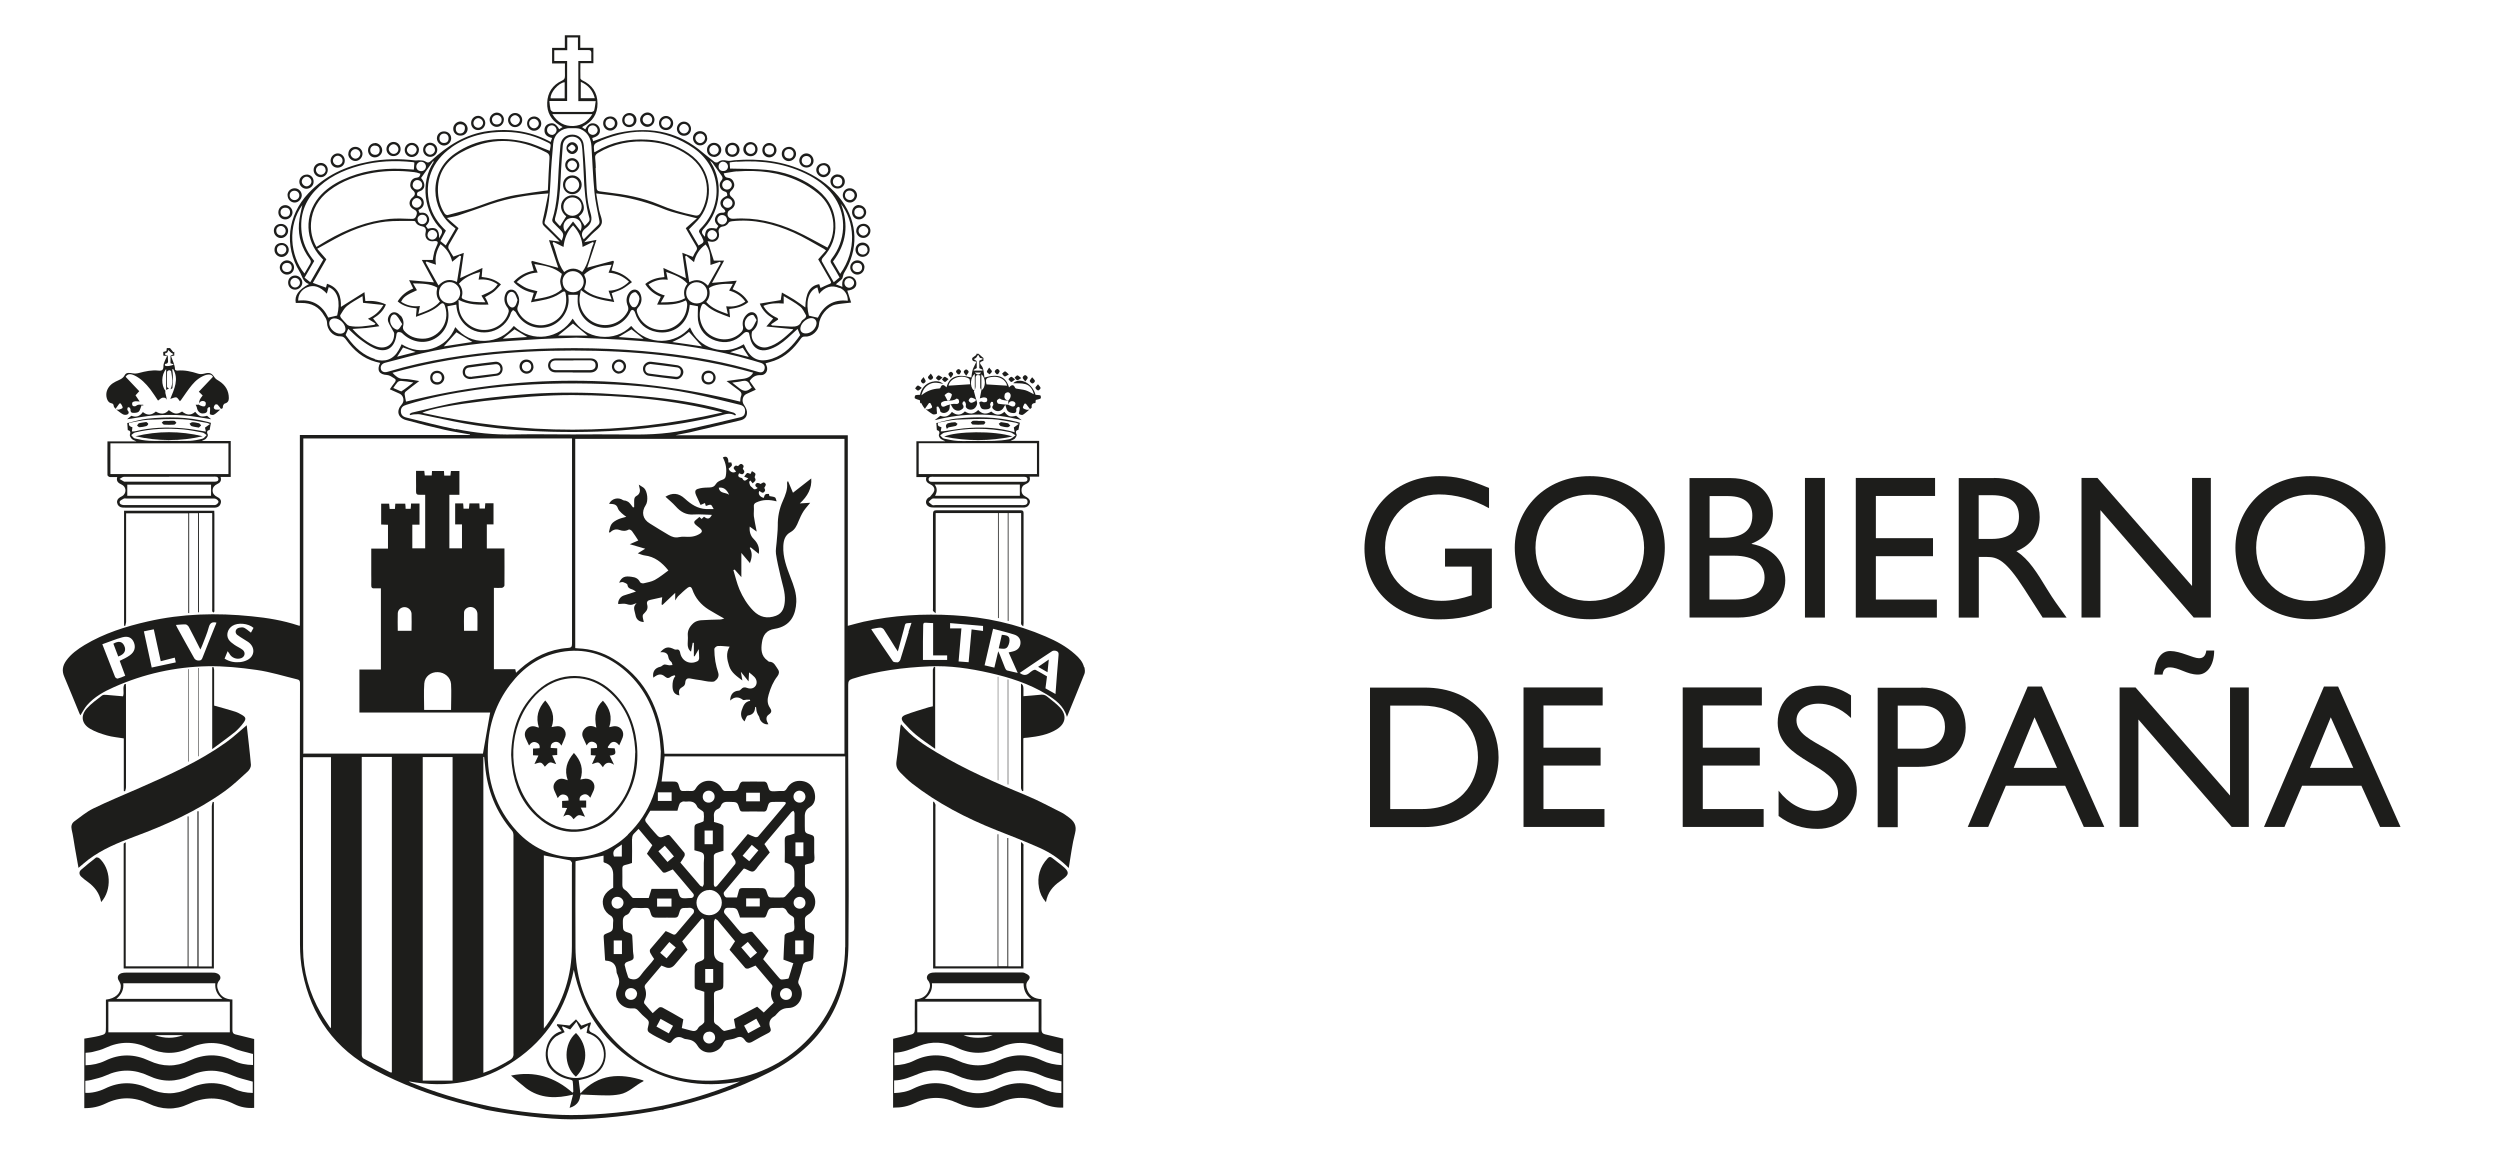 <?xml version="1.0" encoding="UTF-8"?>
<svg id="Capa_1" data-name="Capa 1" xmlns="http://www.w3.org/2000/svg" viewBox="0 0 194.27 89.76">
  <defs>
    <style>
      .cls-1 {
        fill: #1d1d1b;
      }
    </style>
  </defs>
  <path class="cls-1" d="m115.93,47.24c-1.45.64-2.62.89-4.13.89-3.32,0-5.77-2.32-5.77-5.5s2.51-5.63,5.82-5.63c1.27,0,2.16.21,3.86.92v1.57c-1.27-.7-2.59-1.07-3.9-1.07-2.35,0-4.18,1.8-4.18,4.15s1.81,4.12,4.39,4.12c.84,0,1.6-.19,2.35-.43v-2.23h-2.08v-1.4h3.64v4.6h0Z"/>
  <path class="cls-1" d="m123.53,46.7c2.43,0,4.23-1.76,4.23-4.13s-1.8-4.13-4.23-4.13-4.21,1.75-4.21,4.13,1.8,4.13,4.21,4.13h0Zm0-9.7c3.58,0,5.84,2.54,5.84,5.56s-2.2,5.56-5.87,5.56-5.79-2.62-5.79-5.56,2.31-5.56,5.82-5.56h0Z"/>
  <path class="cls-1" d="m132.84,46.59h1.96c1.83,0,2.32-.91,2.32-1.72,0-.99-.76-1.69-2.4-1.69h-1.88v3.4h0Zm0-4.8h1.04c1.54,0,2.29-.57,2.29-1.73,0-.81-.46-1.51-1.89-1.51h-1.43v3.24h0Zm-1.56-4.64h3.15c2.34,0,3.34,1.4,3.34,2.77,0,1.13-.52,1.86-1.65,2.32v.03c1.62.3,2.61,1.37,2.61,2.83,0,1.34-1,2.89-3.72,2.89h-3.72v-10.84h0Z"/>
  <polygon class="cls-1" points="141.81 47.99 140.26 47.99 140.26 37.14 141.81 37.14 141.81 47.99 141.81 47.99"/>
  <polygon class="cls-1" points="150.37 38.54 145.77 38.54 145.77 41.82 150.21 41.82 150.21 43.22 145.77 43.22 145.77 46.59 150.51 46.59 150.51 47.99 144.21 47.99 144.21 37.14 150.37 37.14 150.37 38.54 150.37 38.54"/>
  <path class="cls-1" d="m153.76,41.88h1c1.67,0,2.14-.86,2.13-1.76-.01-1.02-.62-1.64-2.13-1.64h-1v3.4h0Zm1.18-4.74c2.19,0,3.56,1.16,3.56,3.04,0,1.26-.65,2.19-1.81,2.65.99.65,1.59,1.65,2.42,3.01.46.75.73,1.11,1.48,2.15h-1.86l-1.43-2.23c-1.43-2.23-2.08-2.48-2.88-2.48h-.65v4.71h-1.56v-10.84h2.74Z"/>
  <polygon class="cls-1" points="171.8 47.99 170.47 47.99 163.22 39.64 163.22 47.99 161.75 47.99 161.75 37.14 162.99 37.14 170.34 45.54 170.34 37.14 171.8 37.14 171.8 47.99 171.8 47.99"/>
  <path class="cls-1" d="m179.53,46.7c2.43,0,4.23-1.76,4.23-4.13s-1.8-4.13-4.23-4.13-4.21,1.75-4.21,4.13,1.8,4.13,4.21,4.13h0Zm0-9.7c3.58,0,5.84,2.54,5.84,5.56s-2.2,5.56-5.87,5.56-5.79-2.62-5.79-5.56,2.31-5.56,5.82-5.56h0Z"/>
  <path class="cls-1" d="m108.03,62.87h2.48c3.53,0,4.34-2.69,4.34-4.02,0-2.18-1.38-4.02-4.42-4.02h-2.4v8.04h0Zm-1.56-9.44h4.21c4.01,0,5.77,2.86,5.77,5.42,0,2.78-2.18,5.42-5.76,5.42h-4.23v-10.84h0Z"/>
  <polygon class="cls-1" points="124.54 54.82 119.94 54.82 119.94 58.1 124.38 58.1 124.38 59.49 119.94 59.49 119.94 62.87 124.68 62.87 124.68 64.26 118.39 64.26 118.39 53.42 124.54 53.42 124.54 54.82 124.54 54.82"/>
  <polygon class="cls-1" points="136.91 54.82 132.32 54.82 132.32 58.1 136.75 58.1 136.75 59.49 132.32 59.49 132.32 62.87 137.05 62.87 137.05 64.26 130.76 64.26 130.76 53.42 136.91 53.42 136.91 54.82 136.91 54.82"/>
  <path class="cls-1" d="m143.86,55.81c-.92-.87-1.81-1.13-2.54-1.13-1,0-1.72.52-1.72,1.29,0,2.08,4.69,2.05,4.69,5.5,0,1.7-1.29,2.94-3.04,2.94-1.18,0-2.13-.32-3.04-1v-1.97c.79,1.02,1.8,1.57,2.86,1.57,1.21,0,1.76-.76,1.76-1.37,0-2.24-4.69-2.5-4.69-5.47,0-1.76,1.3-2.89,3.29-2.89.82,0,1.65.25,2.41.76v1.76h0Z"/>
  <path class="cls-1" d="m147.47,58.18h1.76c1.16,0,1.91-.62,1.91-1.7,0-.79-.43-1.65-1.84-1.65h-1.83v3.35h0Zm1.83-4.75c2.37,0,3.45,1.4,3.45,3.12s-1.14,3.04-3.66,3.04h-1.62v4.69h-1.56v-10.84h3.39Z"/>
  <path class="cls-1" d="m156.48,59.67h3.37l-1.75-3.93-1.62,3.93h0Zm7.04,4.59h-1.59l-1.45-3.2h-4.61l-1.37,3.2h-1.59l4.66-10.91h1.1l4.85,10.91h0Z"/>
  <path class="cls-1" d="m172.06,50.54c0,1.13-.53,1.88-1.26,1.88-.88,0-1.46-.56-2.21-.56-.32,0-.49.19-.54.56h-.65c.08-1.16.51-1.83,1.24-1.83.8,0,1.78.56,2.24.56.32,0,.51-.17.57-.6h.61Zm2.69,13.72h-1.33l-7.25-8.35v8.35h-1.46v-10.84h1.24l7.34,8.4v-8.4h1.46v10.84h0Z"/>
  <path class="cls-1" d="m179.5,59.67h3.37l-1.75-3.93-1.62,3.93h0Zm7.04,4.59h-1.59l-1.45-3.2h-4.61l-1.37,3.2h-1.59l4.66-10.91h1.1l4.85,10.91h0Z"/>
  <path class="cls-1" d="m12.04,80.44c.74.27,1.47.27,2.2,0h-2.2Zm4.68-4.03h-7.14c.05.5-.15.89-.54,1.21h8.24c-.41-.32-.59-.71-.55-1.21h0Zm2.92,5.49c-.54-.16-1.06-.24-1.52-.46-1.15-.52-2.26-.52-3.4.01-1.06.5-2.14.48-3.2-.02-1.11-.53-2.21-.52-3.33,0-.31.15-.65.23-.98.31-.18.05-.38.05-.56.07v.97c.54-.02,1.04-.12,1.52-.35,1.14-.56,2.28-.54,3.43,0,1.03.48,2.07.49,3.09,0,1.17-.55,2.32-.57,3.48,0,.46.23.96.32,1.49.33v-.89h0Zm0,2.15c-.55-.16-1.08-.26-1.55-.47-1.13-.5-2.23-.51-3.35.02-1.05.49-2.13.5-3.18,0-1.12-.53-2.23-.54-3.35-.02-.35.16-.74.24-1.12.34-.14.04-.3.05-.46.07v.93c.44.04,1.06-.1,1.53-.33,1.14-.56,2.28-.54,3.43,0,1.03.49,2.07.49,3.09,0,1.17-.55,2.32-.57,3.48,0,.46.23.95.33,1.48.34v-.88h0Zm-11.22-6.21v2.38h9.44v-2.38h-9.44Zm9.64-.18c0,.81,0,1.6,0,2.38,0,.19.06.3.23.34.48.12.95.23,1.46.36v5.35c-.55.04-1.06-.05-1.54-.29-1.2-.6-2.37-.57-3.58,0-1.02.48-2.08.44-3.1-.05-1.11-.53-2.21-.54-3.32,0-.52.25-1.06.37-1.66.36v-5.4c.38-.07.77-.12,1.14-.21.55-.14.54-.16.54-.72v-2.1c.74-.09,1.17-.48,1.16-1.06,0-.12-.06-.26-.13-.37-.19-.26-.12-.53.19-.63.11-.03.23-.04.35-.04,2.22,0,4.44,0,6.66,0,.13,0,.26,0,.38.05.27.09.38.36.2.56-.23.27-.18.55-.06.82.19.45.57.64,1.08.66h0Z"/>
  <path class="cls-1" d="m77.14,80.44h-2.26c.58.27,1.63.27,2.26,0h0Zm2.41-4.03h-7.13c.05.5-.15.88-.55,1.21h8.25c-.43-.32-.58-.73-.58-1.21h0Zm2.95,6.38v-.89c-.55-.16-1.08-.26-1.57-.48-1.1-.49-2.18-.51-3.27,0-1.09.51-2.19.53-3.28,0-.98-.47-1.98-.53-2.97-.14-.62.25-1.23.51-1.91.52v.98c.55-.02,1.05-.12,1.53-.36,1.12-.55,2.25-.54,3.38-.01,1.06.5,2.13.5,3.19,0,1.13-.53,2.26-.54,3.38,0,.48.23.98.33,1.53.36h0Zm0,1.25c-.54-.15-1.06-.23-1.51-.44-1.16-.54-2.27-.54-3.43,0-1.06.5-2.14.48-3.2-.03-.97-.46-1.97-.53-2.95-.14-.63.25-1.24.52-1.93.53v.98c.54-.02,1.04-.11,1.5-.35,1.14-.56,2.28-.55,3.43-.01,1.04.49,2.09.5,3.12.01,1.16-.55,2.3-.56,3.45,0,.47.23.97.34,1.5.35v-.89h0Zm-1.79-6.2h-9.43v2.38h9.43v-2.38h0Zm-11.31,8.25v-5.37c.48-.11.94-.22,1.4-.33.22-.05.29-.18.29-.41-.02-.77,0-1.53,0-2.32.45-.02.82-.18,1.03-.58.16-.3.24-.61-.02-.91-.15-.18-.06-.45.17-.54.13-.05.27-.06.4-.06,2.2,0,4.39,0,6.59,0,.11,0,.22-.01.32.02.14.06.3.13.39.24.1.13.01.27-.1.4-.17.2-.14.46-.04.7.19.48.57.69,1.1.71v.87c0,.49.01.99,0,1.48,0,.21.07.33.26.38.47.11.93.22,1.43.34v5.36c-.59.02-1.14-.1-1.65-.35-1.12-.55-2.23-.53-3.35,0-1.07.5-2.15.49-3.22-.01-1.11-.52-2.22-.53-3.32.01-.51.25-1.05.36-1.65.35h0Z"/>
  <path class="cls-1" d="m70.01,56.27c.8.98,1.81,1.63,2.84,2.24,2.21,1.32,4.56,2.34,6.94,3.32.92.38,1.81.87,2.7,1.31.19.09.36.23.53.35.43.31.68.65.52,1.26-.23.87-.33,1.77-.49,2.7-.67-.68-1.42-1.19-2.25-1.56-1.11-.49-2.24-.94-3.37-1.38-2.34-.93-4.57-2.08-6.57-3.64-.33-.26-.62-.56-.92-.86-.22-.23-.33-.48-.28-.84.13-.88.2-1.76.3-2.64,0-.08.03-.16.06-.26h0Z"/>
  <path class="cls-1" d="m19.17,56.34c.11,1,.24,2.05.33,3.1.01.17-.12.4-.26.52-.57.52-1.14,1.06-1.76,1.51-2.17,1.56-4.59,2.64-7.08,3.56-1.24.46-2.45.96-3.52,1.76-.26.2-.51.42-.78.65-.09-.52-.19-1.05-.28-1.57-.08-.47-.14-.94-.25-1.4-.06-.27,0-.49.2-.64.49-.35.95-.75,1.49-1.01,1.17-.57,2.38-1.06,3.58-1.59,2.32-1.02,4.63-2.05,6.71-3.53.58-.41,1.09-.9,1.63-1.35h0Z"/>
  <path class="cls-1" d="m13.23,27.66c.1-.06.17-.1.25-.14-.06-.04-.12-.07-.18-.11-.08-.07-.14-.14-.22-.21-.05.1-.05.26-.23.22,0,.06-.03.14,0,.17.04.04.12.03.18.04,0,.06.02.12.02.17-.03.18.13.45-.22.48-.01,0-.03.09-.01.12.06.1.59.03.68-.09-.09-.03-.17-.05-.25-.08v-.57h0Zm2.22,3.81c.02-.13.02-.27.07-.39.05-.12.14-.23.23-.35-.1-.09-.18-.17-.3-.29.36-.38.72-.76,1.1-1.16-.1-.19-.3-.21-.53-.15-.45.14-.81.43-1.1.78-.31.37-.57.78-.85,1.17-.03.04-.06.07-.09.1-.1-.11-.17-.27-.27-.3-.12-.03-.27.06-.48.12.32-.79.68-1.53.23-2.31-.03,0-.05,0-.08,0,.02.16.05.32.05.48,0,.33-.01.65-.03.98,0,.04-.1.06-.15.1.21-.46.13-.92.05-1.39,0-.04-.11-.1-.16-.09-.06.01-.16.08-.16.13-.01.39-.01.78,0,1.17,0,.04.1.08.15.12-.07.04-.14.07-.22.11v-1.62c-.39.43-.39,1.28-.06,1.68,0,.06-.01.12,0,.18.05.21.11.41.12.63,0-.23-.17-.29-.33-.27-.12.02-.23.14-.36.23-.18-.26-.38-.59-.61-.89-.34-.43-.72-.83-1.23-1.07-.35-.16-.53-.11-.68.11.36.38.72.76,1.06,1.12-.11.12-.19.21-.29.32.09.14.19.29.32.48-.14,0-.25-.03-.34-.02-.09.01-.2.05-.23.11-.03.07-.01.2.04.25.05.04.2.05.25,0,.19-.16.38-.06.56-.09,0,.02,0,.05,0,.07-.06-.01-.12-.02-.13-.03-.08.19-.11.39-.22.5-.1.09-.3.1-.45.09-.15,0-.21-.12-.19-.27,0-.05-.06-.12-.11-.17-.01-.01-.11.02-.12.04-.01.06-.03.16,0,.2.12.12.12.25,0,.32-.09.05-.25.05-.35,0-.19-.1-.35-.25-.53-.38.07,0,.15.03.22.01.1-.03.28-.09.28-.15,0-.11-.09-.22-.15-.33-.03,0-.07,0-.1,0-.1.14-.2.28-.3.42-.05-.07-.13-.13-.14-.2-.02-.14-.04-.21-.21-.24-.3-.05-.45-.56-.33-.94.12-.36.37-.58.69-.74.26-.13.55-.2.71-.51.11-.21.37-.17.6-.13.16.03.35.02.51-.03.5-.13.99-.24,1.51-.18.3.03.39-.08.38-.39,0-.13.07-.27.12-.4.04-.11.1-.2.16-.33-.13-.02-.2-.03-.29-.05,0-.09-.01-.18-.01-.28.08-.02.16-.04.25-.07.01-.07.02-.15.03-.23h.25c.1.12.18.22.26.32.02-.01.05-.03.07-.04v.3c-.08.01-.15.03-.22.04-.01.02-.02.03-.02.04.11.33.29.64.3,1.01,0,.03.12.09.17.08.56-.06,1.1.07,1.63.24.15.05.34.03.49-.01.4-.11.56-.04.79.31.08.12.23.2.36.28.48.31.74.75.74,1.32,0,.22-.09.36-.32.42-.06.02-.14.15-.14.22,0,.13-.03.19-.16.19-.08-.11-.16-.23-.25-.32-.04-.04-.17-.04-.2,0-.06.06-.1.16-.1.24,0,.05.09.13.15.14.11.02.23,0,.35,0-.16.13-.3.29-.48.39-.07.05-.24.02-.31-.03-.04-.03,0-.19,0-.29,0-.08.01-.15,0-.23,0-.02-.08-.05-.09-.04-.05.05-.13.11-.12.16.03.28-.16.33-.35.34-.23.01-.41-.18-.46-.43-.01-.09-.07-.17-.1-.25.04,0,.13,0,.23,0,.1.04.19.1.29.12.07.02.17.02.21-.02.05-.06.07-.16.06-.24-.01-.06-.1-.13-.16-.14-.21-.04-.34.07-.4.27h0Z"/>
  <path class="cls-1" d="m75.75,28.95c.2.21.33.21.49,0h-.49Zm.07,2.21v-.13c-.12-.05-.24-.13-.36-.13-.07,0-.17.13-.19.22,0,.05.13.19.2.18.12,0,.23-.09.35-.14h0Zm.04-3.36c-.07.04-.13.07-.19.11.07.05.14.1.23.15v.54c-.1.06-.18.11-.25.15.01.02.02.03.03.05h.66s.01-.04.02-.07c-.08-.04-.16-.08-.26-.12v-.58c.09-.04.17-.08.26-.12,0-.02-.01-.04-.02-.06-.08-.02-.15-.03-.19-.04-.06-.1-.1-.18-.14-.25-.04.07-.09.15-.15.23h0Zm2.4,2.17c-.09-.45-.6-.76-1.17-.68-.48.06-.53.15-.43.58.54.03,1.07.06,1.59.1h0Zm-4.55,0c.55-.04,1.09-.07,1.68-.11-.03-.13,0-.39-.1-.44-.62-.37-1.5,0-1.58.55h0Zm-.07,1.18c.06-.02.15-.03.17-.07.07-.13.14-.28.16-.42,0-.05-.18-.16-.27-.15-.11.01-.2.12-.3.19.09.17.17.31.24.45-.11.01-.22,0-.32.04-.07.02-.17.07-.19.14-.02.06,0,.17.05.23.03.04.15.06.2.03.32-.15.64-.24.99-.2.05,0,.14-.06.15-.11.02-.07,0-.17-.03-.23-.03-.04-.15-.09-.17-.07-.2.17-.46.13-.69.18h0Zm4.72,0c-.22-.05-.46-.02-.66-.18-.03-.02-.2.08-.23.16-.03.06.05.23.1.24.25.05.51.06.77.08.1.04.19.1.29.13.06.02.17.01.21-.03.05-.06.08-.17.06-.23-.02-.06-.12-.13-.19-.14-.2-.03-.32.08-.36.27,0-.1,0-.21,0-.31.06-.08.13-.16.16-.25.03-.08.04-.2,0-.27-.08-.16-.24-.17-.37-.07-.06.04-.08.15-.09.24-.01.21.13.3.3.35h0Zm-6.47.64c-.05-.07-.1-.13-.15-.2-.06-.09-.11-.19-.16-.28-.02.01-.05.02-.07.03-.01-.1-.02-.19-.03-.24-.16-.05-.29-.08-.39-.15-.03-.02,0-.21.04-.23.1-.04.22-.03.36-.04.1-.46.38-.86.92-1.01.31-.08.63-.07.89.17-.35-.09-.7-.17-1.05,0-.35.18-.55.46-.65.88.42-.35.87-.5,1.36-.53.04,0,.11-.02.11-.04.12-.34.29-.25.48-.05.21-.82.82-1.08,1.93-.76.03-.2.05-.4.1-.59.03-.11.09-.21.14-.32.04-.1.1-.19.16-.33-.27,0-.38-.11-.32-.29.12-.1.23-.17.33-.25-.01-.02-.03-.04-.04-.06.04,0,.09-.01.13-.01.04,0,.09,0,.06,0,.14.13.24.22.38.33v.21c-.32.11-.33.16-.12.43.07.09.1.21.12.32.04.18.05.36.08.56,1.08-.32,1.66-.08,1.91.76.17-.17.34-.28.47.03.01.03.06.06.1.07.24.05.49.06.72.13.22.07.42.2.64.31-.09-.38-.3-.69-.65-.79-.32-.09-.67-.05-.96-.07.52-.49,1.49-.02,1.74.9.14.02.27.01.38.05.03.01.05.21.02.23-.1.06-.23.08-.38.12,0,.04-.02.13-.03.24-.24,0-.32.13-.29.35,0,.03-.09.08-.13.12-.11-.14-.22-.28-.32-.42-.04,0-.07,0-.11,0-.04.11-.14.23-.12.32.02.07.18.12.28.15.06.02.14,0,.22-.01-.17.14-.32.29-.5.4-.07.04-.22,0-.31-.06-.03-.02.03-.18.04-.27.01-.08.03-.16.01-.23,0-.03-.11-.07-.13-.05-.06.05-.14.13-.13.18.04.19-.04.31-.21.3-.16,0-.35-.05-.45-.16-.1-.1-.12-.29-.19-.49-.05.08-.09.14-.12.2-.14.29-.48.39-.73.21-.12-.09-.24-.18-.1-.36.04-.05,0-.17-.01-.25,0-.02-.13-.03-.14-.02-.04.07-.1.18-.08.23.1.2-.03.3-.15.33-.16.03-.39.05-.5-.04-.12-.09-.15-.31-.2-.47,0-.01.1-.08.15-.08.08,0,.16.06.23.06.08,0,.19-.02.22-.07.04-.05.03-.18,0-.23-.04-.05-.14-.08-.22-.08-.11,0-.22.05-.33.08.04-.23.08-.43.12-.63.36-.2.36-.97,0-1.24v1.24c-.03-.07-.08-.13-.09-.2,0-.32,0-.64,0-.95-.25-.08-.36-.02-.36.2,0,.22,0,.45,0,.67,0,.09-.04.17-.06.26v-1.25c-.35.25-.4.99-.1,1.25.01.01.05,0,.08,0-.01.03-.06.07-.05.09.07.28.15.57.24.85.05.17-.09.45-.28.54-.21.1-.49.03-.58-.15-.03-.06.01-.15,0-.23-.01-.07-.04-.15-.09-.21-.01-.02-.13,0-.14.02-.03.06-.06.16-.03.2.17.24.02.36-.16.45-.21.11-.49.01-.62-.2-.05-.08-.09-.16-.14-.24-.02,0-.05.02-.07.03,0,.09-.01.17-.02.26-.04.31-.45.49-.69.29-.05-.04-.04-.14-.07-.21-.04-.08-.08-.15-.13-.21-.01-.01-.11.02-.12.03,0,.09,0,.17.01.26,0,.1.04.25.01.27-.09.05-.24.08-.32.04-.2-.11-.37-.26-.55-.39.06,0,.13.03.19.01.12-.04.29-.09.31-.16.02-.09-.09-.22-.14-.33-.04,0-.07,0-.1,0-.1.14-.2.28-.3.42h0Z"/>
  <path class="cls-1" d="m13.15,34.26c.53,0,1.06.02,1.59,0,.33-.02.67-.08.99-.17.13-.03.22-.18.33-.28-.11-.07-.21-.18-.33-.2-.48-.09-.97-.19-1.46-.24-1.27-.11-2.53-.07-3.78.24-.11.03-.19.13-.29.2.09.09.17.24.27.26.36.09.73.16,1.1.18.52.03,1.04,0,1.56,0h0Zm0,2.79c-1.17,0-2.34,0-3.51,0-.12,0-.24.11-.35.17.12.07.24.14.36.21.01,0,.03,0,.05,0h6.88c.16,0,.39.01.39-.19,0-.24-.24-.2-.4-.2-1.14,0-2.28,0-3.43,0h0Zm-.03,2.2c1.13,0,2.25,0,3.38,0,.1,0,.21.01.29-.03.09-.05.19-.15.19-.23,0-.08-.12-.18-.2-.22-.09-.04-.22-.03-.32-.03-2.21,0-4.41,0-6.61,0-.07,0-.16-.02-.22,0-.12.07-.31.15-.33.25-.03.2.16.25.34.26.06,0,.13,0,.19,0h3.29Zm3.28-1.59h-6.51v.87h6.51v-.87h0Zm-7.82-.82h9.17v-2.39h-9.17v2.39h0Zm1.46-4c.46-.1.91-.25,1.38-.3,1.59-.17,3.17-.16,4.74.25.09.02.17.05.23.07-.03.18-.06.35-.1.55-.18.03-.26.13-.14.37.03.07-.07.23-.15.31-.06.07-.18.1-.33.18h2.26v2.79h-.79c.1.3-.04.46-.27.56-.21.1-.34.25-.35.48,0,.25.13.4.35.51.19.09.35.24.29.47-.06.26-.25.37-.51.37-.96,0-1.92,0-2.88,0-1.33,0-2.65,0-3.98,0-.1,0-.2,0-.3-.01-.21-.03-.35-.16-.39-.37-.03-.2.07-.33.23-.43.09-.05.2-.1.27-.17.25-.26.18-.67-.16-.82-.24-.11-.43-.25-.33-.58-.2,0-.39.01-.57,0-.07,0-.19-.1-.19-.15-.01-.87,0-1.73,0-2.62h2.25c-.17-.09-.29-.12-.36-.2-.08-.08-.17-.23-.15-.31.08-.22.03-.34-.16-.36-.02-.2-.03-.37-.04-.56.01,0,.07-.01.14-.02-.07.25.12.31.26.35-.01.13-.03.23-.04.33.1,0,.19,0,.28-.02,1.21-.3,2.44-.33,3.68-.23.59.05,1.17.16,1.79.26-.02-.11-.05-.23-.07-.31.12-.09.23-.17.39-.28-.13-.05-.19-.08-.24-.09-.63-.1-1.25-.25-1.88-.28-.9-.04-1.81,0-2.71.04-.49.03-.98.16-1.47.25h0Z"/>
  <path class="cls-1" d="m75.99,34.26c.42,0,.84.02,1.26,0,.4-.02.8-.05,1.19-.13.17-.03.32-.2.48-.3-.15-.09-.29-.22-.44-.25-1.71-.35-3.41-.36-5.1.04-.12.03-.21.14-.32.21.1.09.18.23.29.25.35.08.69.16,1.05.18.53.03,1.06,0,1.59,0h0Zm.05,2.79c-1.15,0-2.3,0-3.46,0-.17,0-.41-.04-.42.19,0,.23.23.2.4.2,2.29,0,4.57,0,6.86,0,.17,0,.42.02.42-.19,0-.23-.24-.2-.41-.2-1.13,0-2.27,0-3.4,0h0Zm-.06,2.2c1.12,0,2.23,0,3.35,0,.22,0,.51.04.52-.25,0-.3-.3-.26-.51-.26-2.21,0-4.43,0-6.64,0-.09,0-.2-.02-.27.02-.1.06-.19.16-.27.25.1.08.19.18.3.24.06.03.14,0,.22,0,1.11,0,2.21,0,3.32,0h0Zm-3.35-1.6c.23.31.19.59.03.88h6.59v-.88h-6.62Zm-1.24-3.21v2.4h9.19v-2.4h-9.19Zm1.51-1.61c.46-.1.91-.25,1.38-.3,1.59-.17,3.18-.15,4.74.25.09.02.17.05.23.07-.04.18-.07.34-.11.55-.17.03-.26.13-.14.37.03.07-.07.23-.14.31-.07.07-.18.1-.34.18h2.23v2.78h-.74c.09.33-.07.49-.34.6-.2.08-.29.24-.29.45,0,.21.07.37.27.47.05.02.1.05.14.08.17.1.29.25.23.45-.06.2-.2.33-.42.35-.1,0-.2,0-.3,0-2.24,0-4.48,0-6.72,0-.13,0-.26-.01-.37-.06-.31-.14-.34-.5-.07-.71.04-.03.11-.04.14-.08.12-.15.28-.3.32-.47.04-.22-.11-.4-.32-.49-.23-.11-.39-.25-.29-.56h-.78v-2.78h2.25c-.16-.09-.29-.13-.38-.21-.07-.07-.15-.23-.12-.3.1-.23,0-.32-.16-.36-.01-.19-.03-.37-.04-.55.02,0,.09-.01.14-.02-.1.27.12.3.26.35-.02.12-.04.22-.06.32.1,0,.2,0,.3-.02.66-.09,1.32-.22,1.98-.25,1.15-.07,2.3,0,3.47.34-.03-.17-.05-.29-.07-.37.13-.09.24-.17.39-.28-.13-.05-.18-.08-.23-.09-.62-.1-1.23-.25-1.85-.28-.92-.04-1.84,0-2.76.04-.49.03-.97.16-1.45.24h0Z"/>
  <path class="cls-1" d="m79.52,57.38v4.07s-.06.02-.09.03c-.03-.09-.09-.17-.09-.26,0-.73,0-1.46,0-2.19v-5.9q.19.06.19.39v.58c.43-.04.86-.06,1.28-.11.2-.03.38-.01.54.12.33.28.7.53,1,.85.58.61.47,1.28-.24,1.72-.68.42-1.46.55-2.24.64-.08.01-.16.01-.25.02-.03,0-.05.02-.09.03h0Z"/>
  <path class="cls-1" d="m9.56,54.11c.12-.34-.07-.69.13-.96.03,0,.06,0,.09,0,0,.09.01.17.01.26,0,2.59,0,5.18,0,7.76,0,.11-.04.21-.07.32-.03,0-.07-.01-.1-.02v-4.09c-.46-.08-.9-.11-1.31-.23-.45-.13-.91-.28-1.31-.52-.65-.38-.76-1.01-.26-1.57.35-.39.79-.7,1.2-1.02.08-.06.24-.05.36-.04.42.03.85.07,1.26.11h0Z"/>
  <path class="cls-1" d="m16.62,62.33v12.93h-7.01c0-3.23,0-6.46,0-9.7,0-.02.07-.05.16-.11v9.64h4.81v-11.65s.05,0,.07,0v11.65h.69v-12.05s.06,0,.09,0v12.06h1.03v-12.45c0-.11.04-.23.07-.34.03,0,.06.01.09.02h0Z"/>
  <path class="cls-1" d="m78.36,75.09h.98v-9.66c.1.09.16.13.19.18.02.05,0,.13,0,.19v9.46h-7.02v-12.94s.04-.02.06-.03c.04.07.09.14.12.22.02.06,0,.13,0,.19v12.39h4.83v-10.26h.06v10.25h.7v-9.96h.07v9.97h0Z"/>
  <path class="cls-1" d="m16.47,39.87h-1.01v7.71s-.05,0-.07,0v-7.7h-.69v7.76s-.05,0-.07,0v-7.75h-4.83v.35c0,2.69,0,5.38,0,8.07,0,.11-.05.22-.07.33-.03,0-.06-.01-.09-.02v-8.93h7.01c0,.09.01.18.01.27v7.36c0,.06,0,.13,0,.19,0,.03-.05.06-.08.09-.03-.03-.08-.06-.09-.1-.01-.07,0-.15,0-.22v-7.4h0Z"/>
  <path class="cls-1" d="m72.49,54.89c0-.96,0-1.9,0-2.83,0-.08.06-.17.09-.25.03,0,.06.02.09.03v6.35c-.52-.37-1.02-.7-1.48-1.08-.35-.29-.67-.62-.97-.96-.23-.28-.19-.47.14-.6.59-.23,1.21-.4,1.81-.59.1-.03.2-.04.3-.07h0Z"/>
  <path class="cls-1" d="m16.58,51.82c.02.08.06.16.06.24,0,.84,0,1.68,0,2.53v.24c.56.16,1.1.3,1.63.47.19.06.37.16.54.26.29.17.33.3.13.58-.2.27-.43.53-.68.74-.56.45-1.14.86-1.77,1.33v-6.36s.06-.01.09-.02h0Z"/>
  <path class="cls-1" d="m79.51,48.67c-.09-.08-.15-.12-.16-.17-.02-.07,0-.14,0-.22v-8.41h-.98v8.38h-.06v-8.38h-.7v8.16h-.06v-8.16h-4.84v7.78c-.11-.09-.17-.12-.2-.17-.03-.05-.01-.13-.01-.19,0-2.44,0-4.89,0-7.33,0-.24.06-.31.3-.31,2.15,0,4.3,0,6.45,0,.17,0,.29,0,.29.23,0,2.85,0,5.71,0,8.56,0,.04,0,.07-.02.2h0Z"/>
  <path class="cls-1" d="m7.86,70.1c-.12-.7-.51-1.18-1.04-1.57-.17-.12-.34-.25-.49-.39-.19-.17-.21-.39-.03-.55.37-.33.77-.64,1.16-.95.04-.03.17,0,.23.03.93.8,1.03,2.48.17,3.43h0Z"/>
  <path class="cls-1" d="m81.28,70.11c-.3-.34-.47-.71-.54-1.11-.16-.87.06-1.64.67-2.3.11-.12.2-.15.34-.04.32.26.67.5.98.78.34.32.32.51-.04.8-.1.08-.2.16-.3.23-.57.39-.98.88-1.11,1.63h0Z"/>
  <path class="cls-1" d="m72.63,32.65c.17-.13.3-.23.44-.34.35.14.65.06.9-.3.35.28.69.29,1.01-.04.38.25.71.22,1.03-.11.3.32.64.37,1.02.12.33.29.67.34,1.02.02.29.37.46.43.91.31.13.1.25.2.43.34-2.27-.58-4.48-.58-6.75,0h0Z"/>
  <path class="cls-1" d="m11.09,32.01c.36.3.69.26,1.02-.03.37.23.71.23,1.01-.11.43.32.63.35,1.03.11.33.27.67.34,1.02.02.29.37.48.43.92.31.12.1.23.2.32.27-.68-.1-1.4-.25-2.13-.3-.75-.05-1.5-.05-2.24,0-.74.05-1.47.2-2.17.3.07-.06.19-.16.34-.27.35.14.65.06.9-.3h0Z"/>
  <path class="cls-1" d="m14.66,52v7.18h-.04v-7.18h.04Z"/>
  <path class="cls-1" d="m15.43,51.91v6.86h-.04v-6.86s.03,0,.04,0h0Z"/>
  <path class="cls-1" d="m29.13,11.31c-.22,0-.36.15-.36.36,0,.22.16.36.39.36.22,0,.35-.15.34-.37,0-.22-.14-.35-.37-.34h0Zm.01-.2c.3,0,.56.27.56.57,0,.3-.28.56-.58.55-.3,0-.52-.25-.52-.55s.23-.56.54-.56h0Z"/>
  <path class="cls-1" d="m59.8,12.02c.22,0,.36-.15.35-.37-.01-.23-.13-.35-.37-.35-.22,0-.36.14-.36.35,0,.22.15.37.39.36h0Zm-.56-.34c0-.32.23-.57.54-.57.3,0,.56.26.56.56s-.27.56-.56.56c-.3,0-.53-.24-.54-.54h0Z"/>
  <path class="cls-1" d="m62.67,12.85c.21,0,.36-.14.36-.36,0-.21-.14-.36-.35-.37-.22,0-.38.14-.38.37,0,.2.16.36.37.36h0Zm.01.17c-.32,0-.56-.23-.57-.54,0-.3.27-.57.56-.56.3,0,.55.27.55.57,0,.3-.24.53-.55.53h0Z"/>
  <path class="cls-1" d="m21.88,19.05c-.22,0-.36.14-.36.35,0,.21.14.37.35.37.2,0,.39-.17.38-.38,0-.2-.16-.35-.37-.35h0Zm.01-.17c.3,0,.54.23.55.53,0,.3-.26.56-.56.56-.3,0-.56-.26-.55-.56,0-.32.23-.53.56-.53h0Z"/>
  <path class="cls-1" d="m50.68,9.3c0-.2-.16-.37-.36-.37-.21,0-.39.17-.38.38,0,.19.18.35.38.35.22,0,.36-.14.36-.36h0Zm.18-.01c0,.31-.24.56-.55.57-.3,0-.57-.26-.57-.56,0-.28.26-.54.55-.56.3-.01.56.24.57.54h0Z"/>
  <path class="cls-1" d="m40.03,8.95c-.18,0-.38.18-.38.36,0,.2.18.39.37.4.19,0,.38-.19.38-.39,0-.18-.19-.36-.37-.37h0Zm0-.17c.31,0,.55.24.55.55,0,.31-.25.55-.56.55-.3,0-.53-.25-.54-.54,0-.31.24-.56.55-.56h0Z"/>
  <path class="cls-1" d="m34.5,10.38c-.21,0-.35.15-.35.37,0,.22.13.36.35.36.23,0,.37-.14.36-.38,0-.21-.16-.36-.37-.35h0Zm0-.17c.32,0,.56.23.56.54s-.27.56-.56.56c-.29,0-.54-.26-.55-.55,0-.31.23-.55.55-.55h0Z"/>
  <path class="cls-1" d="m61.32,12.32c.2,0,.35-.16.35-.37s-.16-.36-.36-.37c-.22,0-.37.15-.37.37,0,.22.15.37.38.36h0Zm-.57-.38c0-.31.25-.53.58-.53.29,0,.53.25.53.55,0,.3-.27.56-.57.56-.3,0-.55-.27-.54-.57h0Z"/>
  <path class="cls-1" d="m67.12,16.48c0-.22-.17-.36-.4-.34-.21.01-.35.17-.33.38.01.21.16.34.39.33.21,0,.36-.17.35-.37h0Zm-.37-.54c.3,0,.57.27.56.56,0,.29-.28.56-.57.55-.3,0-.52-.24-.53-.55,0-.32.23-.57.53-.57h0Z"/>
  <path class="cls-1" d="m64.35,13.21c0-.22-.14-.36-.35-.37-.2,0-.37.15-.38.35,0,.21.16.39.38.39.19,0,.36-.17.36-.37h0Zm-.35-.54c.31,0,.54.22.54.53,0,.31-.25.57-.55.57-.29,0-.56-.27-.56-.56,0-.3.25-.53.57-.53h0Z"/>
  <path class="cls-1" d="m24.2,14.1c0-.2-.2-.38-.39-.37-.19.01-.36.2-.36.38,0,.18.19.37.37.37.19,0,.39-.19.38-.38h0Zm-.37-.54c.32,0,.55.25.54.57,0,.3-.25.53-.55.54-.31,0-.56-.25-.56-.55s.25-.55.56-.55h0Z"/>
  <path class="cls-1" d="m33.42,12.02c.2,0,.4-.19.38-.38-.02-.22-.15-.35-.37-.37-.18-.02-.37.17-.38.35-.01.19.17.39.36.4h0Zm.01.17c-.31,0-.55-.24-.55-.55,0-.3.23-.54.53-.55.31,0,.56.23.57.54,0,.31-.24.56-.55.56h0Z"/>
  <path class="cls-1" d="m36.13,9.92c0-.14-.12-.26-.35-.27-.23,0-.37.14-.36.37,0,.22.15.36.36.35s.35-.15.35-.46h0Zm-.36.62c-.32,0-.56-.24-.55-.55,0-.29.26-.54.55-.55.3,0,.56.26.57.56,0,.31-.24.54-.56.54h0Z"/>
  <path class="cls-1" d="m22.67,20.79c0-.21-.14-.36-.36-.36-.23,0-.39.15-.39.36,0,.2.16.35.38.35.22,0,.37-.14.37-.35h0Zm.18-.01c0,.31-.24.56-.55.56-.3,0-.56-.27-.56-.56,0-.29.26-.54.55-.55.3,0,.56.24.56.55h0Z"/>
  <path class="cls-1" d="m66.04,15.55c.2,0,.37-.17.37-.37,0-.2-.19-.37-.4-.37-.21,0-.35.16-.35.37,0,.2.17.36.37.36h0Zm-.55-.37c0-.31.24-.56.56-.55.29,0,.54.25.55.54,0,.29-.26.57-.55.57-.3,0-.55-.25-.56-.56h0Z"/>
  <path class="cls-1" d="m22.54,16.49c0-.22-.14-.35-.37-.35-.22,0-.37.14-.37.35,0,.22.16.37.39.36.22,0,.35-.15.35-.37h0Zm-.37-.55c.3,0,.56.26.56.56,0,.3-.27.56-.57.55-.3,0-.53-.24-.53-.55,0-.32.24-.56.54-.56h0Z"/>
  <path class="cls-1" d="m38.98,9.29c0-.2-.17-.35-.37-.35-.21,0-.4.18-.38.38.02.21.14.35.38.35.22,0,.38-.15.37-.37h0Zm.17.01c0,.31-.24.56-.55.56-.3,0-.56-.26-.55-.56,0-.29.26-.54.55-.55.3,0,.56.24.56.55h0Z"/>
  <path class="cls-1" d="m27.24,11.94c0,.19.18.39.38.39.19,0,.36-.17.38-.36.01-.2-.17-.38-.38-.38-.2,0-.37.17-.38.36h0Zm-.17.02c0-.32.23-.55.55-.55.3,0,.54.23.55.53,0,.3-.25.57-.55.57-.3,0-.56-.25-.56-.56h0Z"/>
  <path class="cls-1" d="m54.79,10.76c.01-.19-.15-.37-.35-.38-.2-.02-.4.15-.41.35,0,.18.16.37.35.39.19.02.39-.16.4-.36h0Zm.17-.02c0,.31-.26.56-.56.56-.3,0-.55-.26-.55-.57,0-.3.24-.53.54-.54.32,0,.56.23.56.55h0Z"/>
  <path class="cls-1" d="m47.37,9.22c-.18.02-.31.13-.32.36,0,.2.17.39.37.38.2,0,.38-.19.36-.4,0-.19-.18-.35-.42-.35h0Zm.07-.17c.3,0,.54.24.54.54,0,.3-.27.56-.56.56-.3,0-.55-.26-.55-.57,0-.32.24-.53.57-.53h0Z"/>
  <path class="cls-1" d="m21.83,18.3c.2,0,.36-.14.37-.35.01-.19-.15-.37-.34-.39-.22-.01-.39.14-.39.35,0,.23.13.37.36.38h0Zm-.55-.37c0-.32.24-.54.57-.53.3,0,.54.24.54.54,0,.3-.27.56-.56.56-.3,0-.55-.26-.55-.57h0Z"/>
  <path class="cls-1" d="m67.41,19.42c.01-.2-.14-.36-.35-.37-.23,0-.4.13-.39.35,0,.22.12.35.35.38.21.02.39-.14.4-.35h0Zm-.38-.57c.31,0,.56.25.55.56,0,.31-.26.56-.57.55-.29,0-.53-.25-.53-.55,0-.32.23-.56.55-.56h0Z"/>
  <path class="cls-1" d="m66.99,20.77c0-.21-.15-.35-.38-.34-.22,0-.37.15-.37.35,0,.21.17.37.4.36.22,0,.36-.16.35-.37h0Zm.18.01c0,.31-.25.56-.55.56-.3,0-.56-.27-.55-.57,0-.29.26-.54.55-.54.3,0,.56.24.56.55h0Z"/>
  <path class="cls-1" d="m22.89,15.55c.2,0,.37-.17.37-.36,0-.21-.16-.37-.38-.37-.22,0-.38.16-.37.38,0,.2.18.35.38.35h0Zm-.55-.37c0-.32.25-.55.56-.55.3,0,.54.24.55.54,0,.3-.26.57-.55.57-.3,0-.55-.25-.55-.56h0Z"/>
  <path class="cls-1" d="m65.1,14.48c.22,0,.36-.16.35-.39,0-.21-.16-.35-.37-.35-.2,0-.36.17-.36.37,0,.22.16.38.38.37h0Zm0-.92c.31,0,.56.24.55.55,0,.31-.26.55-.57.54-.3,0-.54-.25-.55-.55,0-.31.25-.55.56-.55h0Z"/>
  <path class="cls-1" d="m30.96,11.59c0-.19-.19-.39-.38-.38-.19,0-.37.19-.37.37s.17.37.36.38c.21.01.39-.16.39-.37h0Zm.17,0c0,.31-.25.55-.57.54-.3,0-.53-.25-.53-.55s.26-.56.56-.55c.31,0,.55.25.54.57h0Z"/>
  <path class="cls-1" d="m32.38,11.63c0-.18-.19-.36-.38-.36-.19,0-.38.19-.38.39,0,.18.19.36.38.36.2,0,.38-.19.38-.39h0Zm.17.03c0,.31-.26.55-.57.54-.3,0-.53-.25-.53-.55s.25-.56.56-.55c.31,0,.55.25.55.56h0Z"/>
  <path class="cls-1" d="m22.92,21.59c-.2,0-.36.17-.36.37,0,.21.18.39.38.38.19,0,.37-.18.37-.37,0-.2-.18-.38-.39-.38h0Zm-.53.37c0-.32.23-.55.55-.55.3,0,.56.26.55.56,0,.29-.26.53-.55.54-.32,0-.55-.23-.55-.55h0Z"/>
  <path class="cls-1" d="m66.72,17.95c0,.19.19.36.37.36.2,0,.38-.19.38-.39,0-.19-.21-.37-.4-.36-.2.01-.35.18-.35.38h0Zm-.18-.02c0-.32.25-.54.57-.54.3,0,.53.25.53.54,0,.3-.26.57-.56.56-.3,0-.55-.26-.55-.57h0Z"/>
  <path class="cls-1" d="m41.51,9.97c.18,0,.37-.2.36-.37,0-.2-.2-.38-.39-.37-.22.01-.38.18-.36.39.01.19.2.36.39.35h0Zm-.01-.92c.31,0,.56.25.56.56,0,.3-.27.56-.57.55-.29,0-.53-.26-.53-.55,0-.32.23-.55.55-.56h0Z"/>
  <path class="cls-1" d="m48.9,9.7c.21,0,.35-.15.35-.37,0-.22-.14-.37-.35-.37-.22,0-.37.15-.37.38,0,.22.15.36.36.36h0Zm0-.92c.32,0,.56.24.56.55,0,.31-.26.55-.57.55-.3,0-.54-.24-.54-.54,0-.31.24-.55.55-.56h0Z"/>
  <path class="cls-1" d="m56.9,12.01c.2,0,.36-.14.36-.35,0-.23-.13-.39-.35-.39-.21,0-.36.14-.36.35-.01.23.13.39.35.39h0Zm.01.18c-.32,0-.56-.24-.56-.55,0-.31.26-.55.57-.55.3,0,.54.24.55.54,0,.31-.25.56-.55.56h0Z"/>
  <path class="cls-1" d="m52.13,9.57c0-.19-.16-.37-.36-.38-.2,0-.39.17-.39.37,0,.22.16.38.38.37.19,0,.36-.17.36-.37h0Zm-.36.54c-.33,0-.56-.22-.56-.54s.25-.56.55-.56c.3,0,.56.28.55.57,0,.3-.25.53-.55.53h0Z"/>
  <path class="cls-1" d="m37.16,9.93c.2,0,.38-.19.38-.39-.01-.19-.19-.36-.38-.36-.19,0-.36.18-.37.37,0,.21.16.38.38.38h0Zm0,.18c-.32,0-.55-.23-.55-.55s.25-.56.55-.56c.29,0,.54.26.55.55,0,.3-.24.56-.55.56h0Z"/>
  <path class="cls-1" d="m25.3,13.22c0-.2-.14-.36-.35-.37-.21-.01-.39.15-.4.35,0,.19.16.37.36.38.2.01.39-.15.4-.36h0Zm-.37-.56c.3,0,.54.24.54.54,0,.31-.24.57-.54.57-.3,0-.56-.25-.56-.56,0-.31.25-.55.56-.55h0Z"/>
  <path class="cls-1" d="m26.62,12.47c0-.2-.2-.38-.39-.37-.19.01-.36.2-.36.38,0,.19.17.36.37.36.22,0,.39-.17.38-.37h0Zm.17.02c0,.32-.25.54-.57.54-.3,0-.53-.25-.53-.55,0-.3.26-.56.56-.56.3,0,.55.26.54.57h0Z"/>
  <path class="cls-1" d="m53.53,10c0-.2-.2-.38-.39-.37-.19,0-.36.19-.36.38,0,.2.19.37.39.36.2-.01.36-.18.36-.37h0Zm.17.01c0,.32-.25.55-.56.54-.3,0-.53-.24-.54-.54,0-.31.25-.56.55-.56.3,0,.55.26.55.57h0Z"/>
  <path class="cls-1" d="m58.33,11.22c-.2,0-.36.15-.37.35,0,.21.16.38.37.39.2,0,.36-.15.36-.36,0-.23-.15-.39-.36-.39h0Zm0,.92c-.31,0-.57-.24-.57-.54,0-.3.26-.56.56-.56.3,0,.54.24.55.54,0,.32-.22.56-.54.56h0Z"/>
  <path class="cls-1" d="m55.5,11.27c-.2,0-.36.14-.38.35-.01.22.14.39.35.4.2,0,.37-.15.38-.35.01-.21-.15-.39-.36-.4h0Zm-.02.92c-.32,0-.55-.24-.54-.56,0-.31.26-.55.57-.53.29,0,.54.26.54.55,0,.3-.26.55-.57.55h0Z"/>
  <path class="cls-1" d="m78.31,60.96v-8.16h.04v8.16h-.04Z"/>
  <path class="cls-1" d="m77.57,52.59v8.04h-.03v-8.04h.03Z"/>
  <path class="cls-1" d="m78.87,29.49c-.14.1-.23.21-.29.19-.09-.02-.14-.14-.22-.22.07-.06.15-.17.22-.18.07,0,.16.1.29.2h0Z"/>
  <path class="cls-1" d="m73.71,29.46c-.13.11-.22.23-.28.22-.09-.01-.16-.13-.23-.2.07-.07.13-.19.21-.2.07,0,.16.09.3.18h0Z"/>
  <path class="cls-1" d="m71.63,30.14c-.13.1-.21.21-.29.21-.08,0-.15-.11-.23-.17.07-.08.13-.2.21-.22.06-.02.16.09.31.18h0Z"/>
  <path class="cls-1" d="m80.66,29.86c.1.13.2.22.2.29,0,.07-.14.2-.19.19-.09-.02-.19-.12-.21-.2-.01-.06.1-.15.2-.28h0Z"/>
  <path class="cls-1" d="m76.87,28.57c.1.14.21.22.21.29,0,.08-.12.15-.18.23-.07-.07-.2-.12-.21-.2-.01-.07.09-.17.17-.32h0Z"/>
  <path class="cls-1" d="m72.34,29.04c.09.15.19.24.17.31-.01.07-.14.18-.21.17-.07,0-.19-.13-.19-.2s.11-.15.22-.29h0Z"/>
  <path class="cls-1" d="m73.24,29.34c-.14.11-.22.22-.29.22-.08,0-.15-.12-.23-.18.07-.07.13-.19.2-.21.07-.01.17.08.32.17h0Z"/>
  <path class="cls-1" d="m80.21,29.32c.11.14.22.22.21.29,0,.08-.13.19-.19.19-.07,0-.19-.11-.21-.19-.01-.07.1-.16.19-.3h0Z"/>
  <path class="cls-1" d="m71.77,29.31c.09.16.17.25.16.32-.01.07-.13.18-.19.17-.07,0-.17-.12-.18-.2,0-.07.1-.15.21-.3h0Z"/>
  <path class="cls-1" d="m78.39,29.1c-.16.08-.25.17-.32.15-.08-.02-.13-.13-.2-.21.08-.06.15-.18.23-.18.07,0,.15.11.29.23h0Z"/>
  <path class="cls-1" d="m79.36,29.38c-.16.09-.25.18-.32.16-.07-.01-.13-.12-.2-.19.07-.06.14-.17.22-.18.07,0,.15.1.3.21h0Z"/>
  <path class="cls-1" d="m79.67,29.64c-.11-.15-.21-.23-.2-.3,0-.07.12-.19.19-.19.07,0,.19.11.2.18.02.07-.08.16-.18.31h0Z"/>
  <path class="cls-1" d="m75.08,29.2c-.1-.15-.19-.24-.19-.31,0-.07.12-.18.19-.18.07,0,.19.11.19.18,0,.08-.09.16-.19.31h0Z"/>
  <path class="cls-1" d="m77.45,29.09c-.05-.08-.16-.16-.15-.23.01-.08.12-.17.2-.19.05-.01.17.1.18.17,0,.07-.08.16-.13.24-.03,0-.07,0-.11,0h0Z"/>
  <path class="cls-1" d="m74.44,29.09c-.06-.07-.16-.16-.15-.22.01-.08.11-.18.2-.19.05-.01.17.1.19.17.01.07-.08.16-.12.24-.04,0-.07,0-.11,0h0Z"/>
  <path class="cls-1" d="m73.88,29.37c-.1-.15-.19-.24-.18-.31,0-.07.13-.16.2-.17.06,0,.17.11.17.17,0,.08-.09.16-.19.31h0Z"/>
  <path class="cls-1" d="m43.87,80.21c-.29.15-.59.24-.79.44-.76.72-.67,2.02.19,2.62.86.61,1.79.65,2.72.18.97-.5,1.22-1.66.6-2.53-.25-.35-.61-.54-1.01-.66.03-.18.06-.34.11-.58-.23.14-.41.25-.57.34-.1-.18-.2-.36-.33-.62-.2.25-.36.45-.48.6-.2-.08-.4-.17-.6-.25,0,.02-.01.05-.03.07.07.14.15.28.2.39h0Zm.39,5.89c.09-.36.18-.68.27-1.04-.64.15-1.24.24-1.86.18-.67-.06-1.27-.29-1.79-.68-.4-.31-.78-.65-1.17-.98,1.82-.38,3.4.11,4.78,1.33.02-.02.04-.05.06-.07-.01-.28-.01-.56-.05-.83,0-.05-.13-.11-.2-.12-.62-.12-1.15-.38-1.56-.89-.67-.83-.32-2.6.91-2.87-.13-.16-.25-.31-.38-.46.01-.03.02-.06.03-.09.3.03.61.07.95.11.12-.11.3-.29.51-.48.16.19.29.34.42.49.22-.08.46-.17.71-.26.01.04.03.06.03.07-.04.19-.17.41-.12.57.05.14.3.2.45.3.61.42.87,1.02.81,1.75-.08.82-.58,1.32-1.31,1.6-.24.1-.51.14-.78.21.04.31.08.64.13,1.03,1.39-1.53,3.08-1.6,4.9-1.01,0,.03,0,.06,0,.06-.64.31-1.13.89-1.85,1.02-.33.06-.68.09-1.03.08-.67,0-1.34-.05-2.01-.07v.08s-.02.03-.03.05q-.06.67-.82.91h0Z"/>
  <path class="cls-1" d="m55.85,37.9c.08.48.53.34.81.55-.19-.43-.46-.61-.81-.55h0Zm2.42,5.85c-.23-.27-.44-.52-.66-.78v1.88c-.19-.22-.36-.4-.52-.59-.03.01-.06.03-.1.04.15.5.27,1.02.47,1.5.26.61.61,1.18,1.08,1.66.5.51,1.09.64,1.76.39.53-.2.66-.67.69-1.17.04-.67-.2-1.29-.34-1.93-.13-.57-.27-1.14-.35-1.71-.04-.29.03-.6.05-.9.03-.43.09-.87.09-1.3-.01-.67.12-1.31.39-1.91.2-.45.39-.91.33-1.42,0-.02.02-.04.07-.14.16.36.29.67.39.92.45-.35.94-.73,1.42-1.11.06.76-.28,1.38-.89,1.94.31-.02.54-.03.81-.05-.19.24-.37.43-.51.64-.16.25-.29.53-.4.8-.13.33-.28.65-.6.83-.45.24-.56.64-.58,1.1-.04.86.26,1.65.56,2.43.24.61.47,1.22.45,1.9-.04.97-.41,1.9-1.7,2.1-.63.1-.89.49-.97,1.05-.08.52-.08,1.05.43,1.41.04.03.09.09.13.09.39,0,.5.34.68.59.13.18.09.37-.03.53-.34.43-.54.92-.69,1.44-.11.36-.12.7.1,1.02.13.19.17.35-.08.52-.3.2-.19.5-.04.76-.32.06-.65-.21-.7-.53-.01-.08-.09-.15-.12-.23-.04-.09-.08-.18-.1-.27-.02-.1-.03-.21-.04-.32-.04.01-.07.02-.07.03-.02.36-.16.58-.56.64-.11.02-.18.3-.26.46-.27-.23-.33-.55-.22-.87.12-.33.22-.66.66-.73-.01-.03-.02-.06-.03-.09-.08,0-.17,0-.25,0-.1,0-.23.06-.28.02-.34-.26-.66-.27-1,.05.01-.48.25-.74.65-.77.07,0,.15-.05.19-.1.13-.16.27-.19.46-.12.28.11.54.05.68-.16.13-.2.1-.47-.09-.68-.12-.13-.26-.23-.42-.36-.01.23-.03.43-.04.7-.2-.26-.38-.48-.6-.75.04.26.08.47.12.68-.42-.32-.86-.6-1.03-1.13-.16-.5-.27-.99.04-1.5-.34-.02-.63-.07-.92-.05-.1,0-.27.15-.27.23,0,.32.03.65.08.97.05.3.13.59.22.87.1.3-.07.52-.27.66-.12.08-.33.04-.51.03-.19-.02-.37-.07-.56-.1-.27-.04-.54-.07-.8-.13-.27-.06-.4.04-.42.32,0,.1-.07.24-.14.28-.34.2-.4.31-.31.71-.4-.06-.54-.33-.54-.72,0-.29.03-.55.22-.78-.02-.02-.04-.05-.06-.07-.09.04-.2.05-.28.11-.15.12-.27.16-.45.01-.3-.26-.54-.23-.92.07-.09-.45.12-.76.55-.85.07-.01.12-.08.18-.11.05-.03.11-.07.16-.06.12,0,.23.05.35.06.08,0,.16-.01.25-.02-.03-.09-.04-.2-.1-.25-.13-.11-.2-.21-.23-.4-.05-.31-.32-.37-.62-.35.39-.42.62-.46,1.1-.22.04.02.1.03.14.02.19-.04.27.06.3.22.11.67.76,1,1.37.67.06-.03.1-.14.11-.21,0-.21-.01-.43-.03-.72-.13.22-.22.39-.32.56-.02,0-.04,0-.06,0v-1.05s-.06,0-.09,0c-.04.23-.09.45-.13.69-.2-.15-.27-.37-.26-.61,0-.21.03-.42.01-.63-.04-.42.16-.73.44-.98.14-.13.37-.2.57-.22.5-.04,1-.04,1.5-.06.1,0,.19-.04.32-.07-.42-.24-.82-.46-1.21-.7-.59-.37-1.04-.89-1.27-1.56-.08-.23-.21-.25-.36-.14-.26.2-.51.44-.75.67-.07.07-.12.17-.22.32v-.59c-.32.3-.65.62-.99.94-.03-.01-.05-.03-.07-.04.01-.2.03-.4.05-.56-.3.07-.6.14-.9.2-.22.04-.33.14-.27.37.07.25.01.45-.19.64-.2.18-.19.22-.07.72-.37-.02-.59-.2-.65-.56-.05-.3-.25-.62.09-.9-.07.02-.14.02-.2.06-.2.1-.38.07-.59,0-.19-.06-.42,0-.64,0-.03-.25.14-.56.42-.66.3-.1.6-.19.96-.31-.1-.06-.2-.14-.3-.17-.18-.06-.33-.11-.36-.35-.01-.09-.21-.17-.33-.21-.1-.03-.21.02-.32.04.21-.46.46-.53.95-.46.33.04.53.13.68.42.03.06.19.11.27.09.29-.07.61-.12.87-.26.38-.21.72-.49,1.06-.74-.5-.62-1.06-1.08-1.86-1.17-.16-.02-.32-.1-.52-.16.2-.12.36-.22.58-.36-.44-.13-.81-.24-1.2-.35.22-.09.45-.2.66-.29-.15-.23-.31-.49-.49-.73-.05-.07-.2-.15-.25-.12-.25.14-.48.12-.73.03-.29-.1-.53,0-.74.21-.02-.01-.04-.03-.07-.04.06-.21.08-.45.2-.62.11-.16.32-.28.51-.37.19-.09.4-.13.64-.2-.12-.09-.26-.18-.37-.29-.11-.11-.24-.23-.28-.36-.11-.37-.4-.34-.69-.36.2-.41.71-.54,1.08-.29.06.04.15.03.22.05.09.04.2.08.26.15.12.11.2.25.3.37.03,0,.06-.01.09-.02,0-.15,0-.3,0-.44,0-.18,0-.34.21-.45.18-.1.28-.31.22-.55-.02-.08-.03-.15-.07-.31.17.12.31.18.41.27.27.26.34,1.01.13,1.32-.36.54-.24,1.1.32,1.43.49.3.97.61,1.46.89.24.14.49.24.8.17.29-.07.62,0,.93-.03.21-.02.43-.08.62-.19.3-.16.3-.3.04-.51-.1-.08-.2-.15-.3-.24-.15-.14-.13-.26.04-.38.09-.06.16-.14.26-.22.04.04.1.09.17.16.06-.06.13-.12.19-.18.27.22.43.2.61-.14-.48-.01-.95-.06-1.4-.03-.6.05-1.03-.2-1.41-.63-.25-.28-.54-.51-.8-.75.54-.33,1.02-.3,1.51.15.48.44.99.78,1.66.81.16,0,.33,0,.58,0-.1-.15-.14-.31-.23-.33-.1-.03-.24.05-.38.09-.01-.05-.04-.13-.07-.23-.13.06-.25.11-.34.15-.12-.26-.24-.51-.35-.76-.17-.41.02-.47.33-.54.24-.05.49-.05.74-.06.21-.01.36-.07.48-.28.09-.15.29-.25.47-.31.17-.05.26-.13.29-.3.09-.51.02-.98-.23-1.44.28-.15.44-.02.43.39h.23c.01.08.07.17.04.23-.05.09-.15.16-.25.25.08.26.39.38.58.22-.07-.09-.16-.17-.19-.26-.01-.05.07-.16.14-.19.06-.03.14.02.2.03.07-.06.14-.16.23-.17.06-.01.18.08.2.15.03.06-.04.16-.06.23.04.06.12.14.12.22,0,.07-.07.18-.14.2-.07.02-.16-.04-.27-.07-.09.16-.1.29.15.35.04,0,.09.02.11.05.15.29.28.15.46-.01-.1-.04-.18-.08-.32-.13.09-.11.14-.23.23-.28.05-.03.16.04.26.07.01-.03.05-.1.11-.22.11.07.23.12.27.2.03.06-.04.18-.06.27.02.06.09.16.07.23-.03.09-.13.16-.22.25-.08-.09-.12-.15-.18-.22-.04.05-.09.08-.09.11.01.1.03.2.08.29.04.07.13.11.19.18.12.16.24.11.39,0-.18-.1-.26-.24-.09-.37.07-.05.22,0,.31.06.09-.04.17-.12.25-.12.06,0,.16.1.16.16,0,.08-.07.17-.12.26.02.05.08.14.06.21-.01.07-.12.17-.17.17-.09,0-.18-.09-.27-.14-.13.2.02.47.34.54.08-.29.12-.32.4-.31.02.07.03.15.04.17.16.03.31.04.43.1.07.04.08.18.13.31-.57-.15-1.07-.15-1.57.08-.16.07-.22.16-.2.34.02.24-.02.49,0,.73.04.33.12.66.18.99.01.05.02.1.04.21-.2-.14-.36-.26-.54-.39-.04.4.06.73.33.99.32.32.45.7.37,1.13-.2-.17-.42-.34-.63-.51-.02.02-.04.03-.07.05.25.42.15.82,0,1.22h0Z"/>
  <path class="cls-1" d="m49.37,58.49c-.01-.22-.03-.54-.07-.86-.2-1.53-.8-2.86-1.98-3.89-.99-.86-2.14-1.21-3.44-.97-1.2.23-2.11.94-2.8,1.91-1.7,2.41-1.58,5.95.33,8.19,1.7,2,4.33,2.12,6.15.3,1.27-1.26,1.77-2.84,1.8-4.7h0Zm-9.65.17c.04-2,.62-3.69,2.07-5.01,1.65-1.51,4.08-1.49,5.72.03,1.19,1.1,1.8,2.49,1.97,4.08.19,1.71-.14,3.32-1.12,4.75-.76,1.11-1.77,1.87-3.13,2.08-1.36.21-2.53-.23-3.52-1.14-1.13-1.03-1.71-2.35-1.91-3.85-.05-.33-.06-.67-.08-.93h0Z"/>
  <path class="cls-1" d="m44.56,28.01h0c-.46,0-.91,0-1.37,0-.28,0-.43.16-.43.39,0,.22.17.36.43.36.89,0,1.78,0,2.66,0,.29,0,.44-.15.43-.38,0-.24-.15-.37-.44-.38-.43,0-.86,0-1.29,0h0Zm-.06.93c-.44,0-.88,0-1.31,0-.36,0-.59-.21-.6-.53,0-.33.23-.56.6-.56.9,0,1.79,0,2.69,0,.38,0,.6.22.59.56,0,.32-.23.53-.59.54-.46,0-.91,0-1.37,0h0Z"/>
  <path class="cls-1" d="m36.67,29.27c.62-.08,1.25-.16,1.87-.23.22-.03.37-.19.35-.4-.03-.22-.15-.36-.38-.34-.69.07-1.39.16-2.08.26-.22.03-.32.2-.29.43.03.22.22.31.53.29h0Zm-.1.19c-.33,0-.58-.2-.61-.47-.04-.29.13-.57.42-.61.7-.1,1.4-.19,2.11-.27.27-.03.52.18.56.45.05.29-.12.58-.4.63-.71.11-1.43.19-2.09.27h0Z"/>
  <path class="cls-1" d="m50.51,28.29c-.18.02-.35.12-.37.34-.02.21.09.37.3.4.69.1,1.39.18,2.08.25.2.02.36-.1.38-.32.03-.21-.08-.38-.28-.41-.69-.1-1.39-.18-2.11-.27h0Zm2.04,1.18c-.74-.09-1.44-.17-2.13-.27-.3-.04-.49-.33-.45-.62.04-.28.33-.51.62-.47.68.08,1.36.17,2.03.27.29.04.51.32.48.58-.03.28-.31.52-.54.51h0Z"/>
  <path class="cls-1" d="m40.91,28.86c.21,0,.36-.13.37-.35.01-.21-.13-.37-.33-.39-.2-.01-.38.14-.39.34-.01.22.14.39.36.4h0Zm.55-.37c0,.3-.23.54-.53.55-.3,0-.56-.25-.56-.56s.23-.54.53-.54c.32,0,.55.23.55.55h0Z"/>
  <path class="cls-1" d="m55.05,28.99c-.22,0-.36.14-.36.35,0,.22.16.37.39.36.22,0,.35-.15.35-.37,0-.22-.15-.35-.37-.34h0Zm0-.19c.31,0,.56.25.56.55,0,.29-.25.53-.55.53-.32,0-.54-.21-.55-.52,0-.33.22-.56.54-.56h0Z"/>
  <path class="cls-1" d="m34.33,29.34c0-.22-.14-.35-.36-.35-.22,0-.36.14-.37.35,0,.22.16.37.39.36.22,0,.35-.15.35-.37h0Zm-.36.55c-.33,0-.55-.23-.54-.55,0-.31.23-.53.54-.53.31,0,.56.26.56.55-.01.29-.26.53-.55.53h0Z"/>
  <path class="cls-1" d="m48.47,28.48c0-.21-.18-.38-.39-.37-.18,0-.36.19-.36.38s.18.37.37.37c.2,0,.39-.19.38-.38h0Zm-.37.56c-.29,0-.56-.27-.55-.57,0-.29.26-.53.55-.54s.54.23.55.53c0,.3-.25.57-.55.57h0Z"/>
  <path class="cls-1" d="m56.16,32.05c-3.82-1-7.72-1.33-11.65-1.35-3.81-.02-10.64.79-11.69,1.38,7.82,1.75,15.58,1.75,23.34-.03h0Zm.97.24c-.36-.23-.72-.12-1.08-.02-1.97.49-3.97.81-5.99,1.02-2.4.25-4.8.32-7.21.26-2.26-.06-4.51-.24-6.74-.64-1.16-.21-2.3-.48-3.45-.71-.16-.03-.34,0-.51,0-.09,0-.19.04-.28.06-.01-.03-.03-.06-.04-.09.07-.04.13-.1.2-.11,1.28-.29,2.55-.64,3.84-.85,1.5-.25,3.02-.41,4.54-.54,2.11-.18,4.24-.2,6.36-.1,1.33.07,2.66.16,3.99.3,2.11.22,4.19.57,6.23,1.19.07.02.14.09.2.14-.02.03-.04.07-.07.1h0Z"/>
  <path class="cls-1" d="m44.47,13.81c-.3,0-.55.25-.55.56,0,.32.24.55.55.55.28,0,.54-.26.54-.55,0-.3-.25-.56-.55-.56h0Zm-.72.54c0-.41.33-.73.74-.72.4.01.71.33.71.73s-.33.74-.73.73c-.41,0-.72-.33-.72-.74h0Z"/>
  <path class="cls-1" d="m44.09,12.84c0,.2.2.38.39.38.19,0,.36-.19.36-.38,0-.2-.2-.38-.39-.37-.2,0-.36.18-.36.37h0Zm.93.01c0,.29-.27.54-.55.54-.3,0-.55-.26-.55-.57,0-.31.26-.55.57-.53.29.01.53.27.53.56h0Z"/>
  <path class="cls-1" d="m44.15,11.45s0,.09,0,.13c.11.07.23.21.32.19.1-.02.26-.18.25-.27,0-.09-.16-.25-.26-.26-.09-.01-.2.13-.31.21h0Zm.77.05c0,.24-.2.46-.44.47-.26,0-.46-.21-.46-.47,0-.24.22-.46.45-.45.24,0,.45.22.45.46h0Z"/>
  <path class="cls-1" d="m77.61,50.38c.08-.36.16-.7.24-1.05.24.02.52.04.58.27.05.19-.01.46-.12.64-.15.25-.42.17-.71.14h0Z"/>
  <path class="cls-1" d="m9.19,51.02c-.13-.34-.26-.67-.38-1,.4-.23.68-.18.84.15.18.37.03.67-.45.84h0Z"/>
  <path class="cls-1" d="m81.5,51.25c-.04.35-.06.65-.1.99-.26-.15-.48-.27-.73-.42.28-.19.52-.36.83-.57h0Z"/>
  <path class="cls-1" d="m13.16,32.7c.13,0,.26-.02.38,0,.07.01.12.1.17.16-.06.05-.11.13-.17.14-.26.01-.53.02-.79,0-.06,0-.12-.1-.18-.16.06-.05.11-.12.17-.13.13-.02.27,0,.41,0h0Z"/>
  <path class="cls-1" d="m15.47,33.23c-.23-.04-.42-.06-.59-.12-.06-.02-.1-.12-.15-.19.07-.04.15-.11.22-.11.17,0,.35.04.51.08.07.02.12.11.17.17-.06.06-.13.12-.17.16h0Z"/>
  <path class="cls-1" d="m11.38,32.8s.14.09.14.14c0,.06-.09.15-.15.17-.17.05-.35.08-.53.09-.06,0-.13-.08-.19-.13.05-.06.09-.16.15-.18.17-.05.36-.06.59-.1h0Z"/>
  <path class="cls-1" d="m10.53,33.9c1.73-.42,3.47-.42,5.22,0-1.73.4-3.47.39-5.22,0h0Z"/>
  <path class="cls-1" d="m76.02,32.71c.14,0,.27-.01.41,0,.06,0,.15.09.14.12-.02.06-.09.16-.14.16-.28.02-.56.02-.84,0-.05,0-.1-.1-.15-.15.06-.05.11-.13.17-.14.13-.02.27,0,.4,0h0Z"/>
  <path class="cls-1" d="m73.58,33.33c-.03-.09-.09-.18-.07-.26.01-.07.09-.16.16-.18.17-.05.36-.08.54-.08.06,0,.13.08.2.13-.05.06-.09.15-.14.16-.19.05-.38.07-.56.11-.04.04-.08.08-.12.11h0Z"/>
  <path class="cls-1" d="m77.77,32.8c.23.04.39.05.55.09.07.02.12.12.19.19-.07.04-.14.13-.21.12-.18,0-.36-.04-.53-.09-.07-.02-.11-.12-.16-.18.07-.05.14-.11.17-.13h0Z"/>
  <path class="cls-1" d="m78.68,33.92c-1.81.37-3.54.37-5.31.01.9-.42,3.92-.48,5.31-.01h0Z"/>
  <path class="cls-1" d="m44.76,80.27c.97.98.95,2.5-.01,3.4-.97-.82-.97-2.57.01-3.4h0Z"/>
  <path class="cls-1" d="m46.34,56.55c-.19-.96-.04-1.59.51-2.1.55.59.75,1.27.49,2.06.16-.03.31-.08.45-.08.45,0,.75.43.6.86-.07.2-.17.4-.27.63-.17-.21-.36-.35-.6-.22-.13.07-.2.24-.3.36.02.02.04.04.06.07.16,0,.32.02.48.02.12.45.09.5-.38.57.1.22.2.43.34.71-.38-.26-.67-.2-.87.19-.13-.15-.22-.33-.35-.36-.13-.04-.31.07-.5.12.1-.22.19-.43.3-.67-.14-.01-.25-.02-.39-.03v-.53c.16,0,.32-.02.48-.03.04-.23-.05-.38-.24-.45-.24-.09-.42,0-.56.26-.1-.21-.18-.4-.27-.58-.13-.27-.08-.52.12-.73.21-.22.48-.25.76-.14.04.01.08.03.14.06h0Z"/>
  <path class="cls-1" d="m42.36,54.42c.53.61.8,1.28.5,2.08.19-.03.34-.07.49-.07.4,0,.71.41.58.8-.08.23-.19.45-.3.71-.14-.24-.32-.34-.56-.27-.19.06-.29.21-.28.45.16.01.32.02.51.03v.52c-.12,0-.25.02-.39.03.1.22.2.44.31.68-.19-.05-.36-.16-.49-.13-.15.04-.26.21-.39.33-.08-.09-.17-.27-.31-.31-.12-.04-.3.05-.5.1.11-.24.21-.45.31-.66-.16,0-.28-.02-.42-.02v-.52c.16,0,.33-.02.51-.03.04-.22-.06-.37-.24-.44-.24-.1-.42,0-.58.23-.09-.2-.18-.38-.26-.56-.11-.27-.09-.52.12-.74.22-.22.47-.24.75-.13.04.02.08.02.16.04-.27-.81-.06-1.49.49-2.11h0Z"/>
  <path class="cls-1" d="m44.59,58.5c.56.61.78,1.29.51,2.08.16-.03.29-.07.42-.07.5,0,.8.43.62.89-.08.19-.17.38-.27.59-.15-.21-.32-.34-.58-.23-.19.08-.28.22-.25.45h.51v.55h-.42c.12.25.22.47.33.71-.18-.05-.35-.15-.5-.12-.14.03-.26.19-.39.31-.17-.24-.39-.51-.8-.2.1-.22.2-.43.3-.67-.14,0-.26-.01-.39-.02v-.53c.16,0,.32-.02.5-.03.01-.23-.08-.39-.29-.45-.23-.07-.4.03-.55.26-.1-.21-.18-.39-.26-.58-.12-.27-.08-.52.12-.73.2-.21.46-.24.73-.14.04.01.09.03.19.06-.29-.81-.07-1.48.47-2.11h0Z"/>
  <path class="cls-1" d="m82.26,50.89c-.09,1-.16,2-.24,3.04-.28-.16-.51-.29-.78-.44.04-.29.07-.6.12-.93-.29-.17-.58-.34-.88-.5-.05-.03-.15,0-.21.03-.11.06-.21.15-.31.23q-.33.27-.72-.03c.25-.17.48-.33.72-.49.6-.4,1.19-.81,1.8-1.2.08-.05.21-.05.31-.02.14.04.21.13.19.3h0Zm-3.18,1.4c-.3-.07-.56-.12-.82-.19-.07-.02-.13-.12-.16-.19-.14-.34-.26-.68-.4-1.02-.03-.08-.07-.16-.13-.28-.11.46-.2.86-.3,1.27-.26-.06-.5-.12-.76-.18.22-.94.43-1.87.66-2.84.56.15,1.11.28,1.64.45.35.11.51.37.49.67-.02.32-.22.55-.58.64-.1.03-.21.05-.34.08.23.53.46,1.04.71,1.6h0Zm-2.7-3.26c-.29-.04-.57-.08-.88-.12-.08.85-.15,1.68-.23,2.55-.26-.02-.51-.04-.78-.06.07-.86.14-1.7.22-2.57h-.88v-.41c.86.08,1.71.15,2.56.22v.38h0Zm-2.78,2.25h-1.88v-1.44c0-.42.01-.84.02-1.26,0-.15.05-.21.21-.19.19.02.38.02.56.03v2.51h1.09v.35h0Zm-2.98-2.18c-.22.72-.43,1.45-.66,2.17-.03.08-.13.19-.2.2-.13,0-.32,0-.38-.09-.56-.81-1.11-1.63-1.66-2.45-.01-.01,0-.03,0-.05.23-.04.46-.1.69-.11.09,0,.22.07.27.14.31.46.59.94.89,1.41.05.08.11.16.2.3.17-.63.33-1.2.48-1.77.13-.5.04-.39.58-.45-.08.24-.16.47-.23.7h0Zm-4.95,24.53c-.01,5.02-3.74,9.44-8.72,10.2-4.43.67-7.95-.92-10.51-4.57-1.17-1.67-1.71-3.59-1.72-5.63-.02-2.18,0-4.36,0-6.53,0-.07,0-.14.01-.18.74-.15,1.45-.29,2.17-.43v.49s.04.05.06.05q.68.2.69.91v1.04c-.69.37-.94.89-.75,1.5.1.31.3.53.59.7.07.04.13.15.15.24.03.09,0,.2,0,.3,0,.62,0,.63-.58.85-.15.06-.16.15-.15.27.04.59.07,1.19.11,1.77.01.02.03.04.04.04.55.02.83.3.85.85,0,.09.04.18.08.26.14.35.19.64-.01,1.03-.38.77.3,1.64,1.17,1.57.2-.02.32.03.45.18.2.23.42.44.65.63.15.13.2.24.15.44-.13.52-.13.54.34.81.36.21.75.38,1.12.58.14.08.26.07.35-.07.23-.33.52-.45.9-.24.09.05.19.06.29.07.34.05.59.15.81.51.46.78,1.62.65,2-.19.08-.18.18-.24.36-.27.22-.04.46-.07.66-.17.29-.13.48-.06.65.18.16.24.35.27.6.12.4-.24.81-.45,1.23-.67.16-.08.23-.19.16-.37-.16-.39-.08-.7.29-.92.08-.04.14-.12.2-.19.24-.28.48-.45.91-.46.86-.01,1.33-1.04.84-1.78-.1-.15-.1-.26-.04-.42.12-.35.23-.71.31-1.08.04-.2.13-.27.31-.31.5-.11.5-.12.52-.62.02-.43.03-.86.06-1.29.01-.16-.03-.24-.19-.3-.53-.19-.53-.19-.53-.77,0-.08,0-.17,0-.25-.03-.2.05-.31.24-.43.77-.45.74-1.57-.04-2.02-.15-.09-.2-.17-.2-.34.01-.5,0-1,0-1.49.03-.03.04-.04.06-.05.22-.07.52-.08.62-.23.11-.16.04-.46.04-.69,0-.36,0-.71,0-1.07,0-.18-.05-.26-.22-.31-.51-.15-.51-.16-.51-.68,0-.18,0-.37,0-.55-.01-.37-.02-.68.39-.93.42-.25.48-.74.35-1.21-.14-.47-.48-.76-.97-.82-.5-.06-.9.13-1.16.57-.09.16-.18.23-.36.21-.09-.01-.18,0-.27,0-.23,0-.5.07-.67-.03-.14-.09-.16-.38-.25-.57-.03-.06-.13-.13-.19-.13-.57-.01-1.14-.01-1.71,0-.07,0-.18.1-.21.18-.19.55-.18.55-.77.55-.1,0-.2,0-.3,0-.16.02-.23-.05-.32-.19-.46-.81-1.58-.81-2.04,0-.08.14-.17.19-.32.19-.21-.01-.42-.01-.63,0-.18.01-.25-.05-.3-.23-.14-.51-.15-.51-.68-.51h-.72c.08-.66.16-1.3.24-1.95h14.03v.26c0,4.85,0,9.7,0,14.55h0Zm-8.45,10.54c-1.91.76-3.86,1.37-5.87,1.78h-.01c-2.11.43-4.71.7-6.96.7-1.76,0-4.16-.25-6.14-.64-.22-.05-.43-.09-.65-.14-1.94-.42-3.83-1.01-5.67-1.75-.05-.02-.1-.05-.15-.09,2.96.55,5.74.09,8.24-1.62,2.5-1.7,3.99-4.08,4.58-7.05.61,2.97,2.11,5.35,4.62,7.05,2.52,1.7,5.3,2.17,8.29,1.63-.09.04-.18.08-.28.12h0Zm-26.77-.83s-.08,0-.12-.01c-.7-.36-1.4-.71-2.09-1.08-.07-.04-.13-.19-.13-.29-.01-.57,0-1.13,0-1.7v-21.44h2.34v24.52h0Zm4.72-24.51v25.14h-2.32v-25.14h2.32Zm-3.18-9.81h-1.08c0-.46-.02-.91,0-1.36.01-.29.27-.49.54-.48.26,0,.51.22.53.5.02.44,0,.89,0,1.35h0Zm3.07,6.15h-2.1c0-.69-.04-1.38.01-2.06.04-.55.52-.9,1.05-.88.52.01.99.4,1.03.92.04.66,0,1.33,0,2.01h0Zm2.05-6.15h-1.05c0-.48-.02-.96,0-1.44.02-.25.3-.43.54-.41.27.02.49.23.5.53.01.43,0,.86,0,1.32h0Zm-13.54,9.51v-24.46h20.88v.28c0,5.22,0,10.45,0,15.67,0,.24-.06.32-.32.33-1.44.11-2.67.7-3.74,1.66-.09.08-.17.16-.29.27-.02-.1-.04-.18-.06-.28h-1.66v-6.32c.2,0,.42.02.62,0,.07,0,.2-.11.2-.18.01-.95,0-1.9,0-2.88h-1.37v-1.87h.52v-1.64h-.64c-.01.13-.02.26-.03.41h-.41c0-.13-.01-.26-.02-.4h-.77c-.01.14-.03.27-.04.41h-.42c0-.13-.02-.27-.03-.41h-.62v1.63h.53v1.86h-.98v-4.16h.78v-1.85h-.66c-.01.12-.03.24-.04.36h-.48c0-.12-.01-.23-.02-.36h-.93c0,.12-.01.22-.02.35h-.54c-.01-.12-.03-.24-.04-.36h-.64v.76c0,.27.01.55,0,.82-.01.23.08.29.29.28.13,0,.27,0,.42,0v4.16h-1v-1.84h.56v-1.64h-.66c0,.13-.01.26-.03.41h-.39c0-.13-.01-.26-.03-.4h-.77c-.01.13-.02.26-.03.41h-.41c-.01-.13-.03-.26-.04-.41h-.62v1.62c.17,0,.35.02.53.02v1.85h-1.3v1.95c0,.29.01.59,0,.88-.01.21.07.28.27.26.15-.01.31,0,.48,0v6.31h-1.67v3.34h10.16c-.19,1.06-.37,2.11-.56,3.19h-13.99Zm2.15,21.32s-.03.02-.05.03c-.25-.38-.51-.75-.73-1.14-.9-1.56-1.38-3.24-1.39-5.04-.01-4.88,0-9.75,0-14.63,0-.07,0-.14.01-.23h2.16v21.01h0Zm9.7-46.49c-1.29-.26-2.56-.6-3.83-.91-.27-.06-.44-.2-.44-.5,0-.3.18-.42.45-.5,1.75-.55,3.54-.89,5.35-1.15,2.98-.43,5.97-.55,8.98-.49,2.62.06,5.24.25,7.82.77,1.25.25,2.49.58,3.73.87.23.05.4.17.42.44.01.31-.08.47-.39.54-1.43.34-2.85.68-4.29.99-1.61.35-3.25.37-4.89.34-1.27-.02-2.54,0-3.82,0-1.52,0-3.04-.03-4.55,0-1.53.04-3.04-.12-4.52-.42h0Zm-4.19-2.96c-.06.04-.23-.06-.35-.11-.09-.04-.18-.08-.32-.14.12-.17.22-.33.34-.46.06-.06.19-.1.28-.09.29.02.58.07.94.12-.32.25-.6.48-.9.67h0Zm-.74-1.43c4.61-1.29,9.29-1.73,14.03-1.73,4.74,0,9.42.44,14.01,1.72-.27.47-.71.47-1.13.52-.29.04-.59.08-.94.13.34.26.64.5.95.72.18.13.26.25.17.47-.06.14-.04.3-.06.41-8.66-2.16-17.32-2.17-25.97,0-.03-.17-.08-.38-.11-.6,0-.06.04-.15.1-.19.33-.27.67-.53,1.04-.81-.45-.07-.85-.17-1.25-.17-.37,0-.58-.21-.84-.48h0Zm-.88-.26c-.08-.22.04-.45.32-.52,1.26-.32,2.5-.68,3.77-.93,1.24-.25,2.5-.44,3.76-.58,1.49-.16,2.99-.24,4.48-.33.85-.05,1.72-.07,2.85-.11,1.44.07,3.16.11,4.87.25,2.99.23,5.95.67,8.84,1.52.21.06.42.12.63.19.25.08.35.27.27.51-.06.2-.23.27-.49.19-2.49-.76-5.04-1.21-7.63-1.49-3.53-.38-7.06-.45-10.6-.24-3.15.19-6.28.59-9.34,1.38-.4.11-.81.23-1.21.34-.27.08-.46,0-.53-.19h0Zm2.69-1.36c-.49.13-.96.25-1.44.37.16-.25.32-.49.46-.72.31.11.63.22.98.35h0Zm4.42-.78c-.7.11-1.45.22-2.19.34-.02,0-.05,0-.04,0,.32-.36.65-.73.98-1.09.39.24.83.51,1.25.76h0Zm4.25-.38c-.64.04-1.25.09-1.9.13.33-.26.62-.49.91-.73.3.18.63.38.99.6h0Zm4.7-.11h-2.3c.38-.31.78-.64,1.15-.94.38.31.77.63,1.15.94h0Zm4.32.25c-.65-.05-1.28-.09-1.92-.14.34-.21.67-.4,1-.6.29.23.6.48.93.73h0Zm4.57.59c-.36-.06-.74-.12-1.12-.17-.39-.06-.77-.11-1.2-.17.26-.13.5-.23.71-.36.22-.13.41-.3.59-.43.33.38.67.75,1.01,1.13h0Zm3.64.82c-.48-.12-.95-.24-1.46-.37.35-.12.66-.24.98-.35.16.24.31.47.47.72h0Zm-29.06.16c-.9-.28-1.55-.88-2.09-1.61-.06-.08-.12-.16-.18-.24,0-.01-.01-.03-.01-.03.07-.16.13-.3.2-.47.27.24.53.52.83.75.37.28.75.56,1.17.75.93.42,1.6.02,1.74-1,.01-.13.04-.24.18-.25.09,0,.21.03.27.09.71.7,1.71.88,2.51.44.86-.48,1.25-1.38,1.03-2.38-.01-.05-.02-.11-.02-.15.23-.04.45-.09.69-.13.03.59.23,1.13.68,1.57,1.16,1.11,3.11.59,3.57-.94.03-.08.11-.14.16-.21.07.06.18.11.22.19.48.92,1.46,1.37,2.47,1.13.92-.22,1.62-1.11,1.63-2.09,0-.13-.02-.27-.03-.41h.74c0,.23-.03.47,0,.7.12.96.84,1.68,1.8,1.84.89.15,1.81-.32,2.24-1.14.03-.06.05-.12.09-.17.1-.12.26-.04.32.16.26.84.83,1.34,1.69,1.5,1.24.22,2.32-.56,2.52-1.81.02-.11.03-.22.04-.31.23.04.45.09.64.12,0,.35-.04.72,0,1.07.12.8.61,1.35,1.37,1.6.77.25,1.49.1,2.08-.48.17-.17.31-.26.51-.13.06.23.09.46.17.67.23.58.73.81,1.33.64.58-.16,1.05-.5,1.49-.89.27-.24.53-.48.79-.72.07.16.13.31.2.48-.55.79-1.19,1.5-2.17,1.83-.99.33-1.65.05-2.1-.9-.03-.06-.06-.13-.11-.22-.76.46-1.56.59-2.4.33-.84-.26-1.43-.82-1.78-1.64-1.1,1.32-3.23,1.51-4.57-.11-.66.66-1.47.93-2.4.83-.92-.11-1.63-.59-2.15-1.4-1,1.57-3.13,1.93-4.57.57-.58.72-1.33,1.13-2.26,1.16-.92.03-1.68-.34-2.29-1.07-.35.85-.94,1.4-1.78,1.66-.84.26-1.64.14-2.39-.33-.08.17-.14.32-.23.46-.41.73-1.07.96-1.86.71h0Zm-2.71-1.97c-.38,0-.79-.36-.84-.73-.04-.27.13-.46.41-.46.38,0,.8.39.84.77.03.26-.13.42-.41.42h0Zm-3.26-2.57c-.01-.47.27-.87.71-1.04.51-.21,1-.05,1.52.5.05-.18.09-.33.14-.51.74.3.92,1.17.66,2.21-.22.05-.43.1-.69.16-.45-.94-1.21-1.45-2.33-1.32h0Zm.5-1.79c.25-.43.49-.85.75-1.29-.47-.57-.81-1.21-.94-1.95-.23-1.33.08-2.51.99-3.5.94-1.02,2.14-1.59,3.46-1.95,1.36-.37,2.76-.43,4.16-.28.04,0,.07.02.11.03-.01.19-.02.36-.04.55-.31-.02-.65-.05-.98-.06-1.58-.06-3.11.18-4.56.85-.7.33-1.34.76-1.84,1.36-1.14,1.4-1.07,3.33.16,4.66.06.06.11.12.18.19-.33.57-.66,1.15-1.01,1.75-.14-.12-.28-.23-.45-.36h0Zm-.17-5.67c-.09.44-.23.96-.27,1.49-.07,1,.23,1.91.83,2.72.12.15.12.26.03.41-.15.24-.29.48-.43.73-1.14-1.35-1.33-3.76-.15-5.34h0Zm8.85-2.5c.1.03.2.07.32.1-.03.18-.09.29-.3.31-.23.02-.41.16-.47.4-.06.23,0,.43.2.59.19.16.18.36-.01.51-.39.3-.35.77.1.98.18.08.24.23.19.37-.05.16-.09.36-.37.35-.58-.02-1.16-.05-1.72,0-1.75.17-3.34.8-4.86,1.67-.28.16-.54.33-.84.51-.33-.59-.47-1.21-.42-1.87.08-1.05.58-1.87,1.4-2.5,1.03-.79,2.21-1.19,3.47-1.4,1.03-.17,2.05-.17,3.09-.05.07,0,.15.02.22.04h0Zm.35-.83c.22-.01.39.15.4.36,0,.2-.15.36-.35.37-.23,0-.4-.14-.4-.35,0-.2.16-.37.35-.38h0Zm-.63,1.8c0-.2.16-.38.35-.38.21,0,.39.16.39.38,0,.19-.18.36-.38.36-.21,0-.36-.15-.37-.36h0Zm1.61-1.89c0,.1.01.12,0,.13-1.04,1.61-.73,3.91.62,5.23.05.05.06.18.04.25-.04.14-.13.26-.22.42.03-.69-.26-.92-.87-.73-.05-.07-.1-.14-.16-.22.23-.22.35-.46.19-.76-.14-.27-.39-.3-.68-.26-.03-.07-.05-.14-.09-.22.26-.12.44-.3.42-.59-.02-.31-.23-.46-.51-.53-.04-.19,0-.28.2-.34.43-.14.48-.59.1-1.03.31-.44.62-.87.97-1.36h0Zm1.4-1.03c1.27-.89,2.71-1.23,4.25-1.2,1.02.02,2.01.23,2.94.68.64.31.55.18.45.79-.62-.23-1.23-.54-1.88-.69-1.94-.46-3.8-.26-5.48.9-2.12,1.45-1.92,4.36-.1,5.71.04.03.08.07.14.12-.25.43-.5.86-.76,1.31-.15-.12-.28-.23-.42-.34.14-.27.28-.53.43-.81-.61-.57-1.05-1.23-1.26-2.03-.45-1.75.17-3.37,1.69-4.43h0Zm7.92-.35c.06-.68.65-1.17,1.33-1.14.26.01.55-.03.78.07.56.24.81.72.85,1.33.07,1.18.12,2.37.23,3.55.07.74.24,1.47.38,2.21.03.15.03.25-.08.36-.38.36-.75.74-1.13,1.12-.27-.38-.12-.67.18-.89.42-.32.51-.65.34-1.18-.32-1.04-.3-2.13-.36-3.2-.04-.68-.09-1.37-.16-2.05-.05-.51-.41-.82-.89-.82-.5,0-.87.32-.92.83-.06.64-.1,1.27-.14,1.91-.07,1.29-.09,2.59-.49,3.85-.02.07.01.19.07.25.16.19.35.35.52.53.3.31.32.41.14.87-.44-.44-.87-.87-1.3-1.3-.04-.04-.04-.13-.02-.19.31-1.04.4-2.11.45-3.19.04-.97.12-1.93.21-2.89h0Zm-.1-.62c-.2.01-.4-.17-.39-.36,0-.22.12-.35.34-.38.2-.02.39.16.4.36,0,.19-.16.37-.35.39h0Zm.02-1.61h3.11c-.35.57-.82.88-1.45.92-.72.04-1.26-.28-1.66-.92h0Zm-.14-.36c-.05-.21-.06-.42-.09-.66h1.38v-3.11h-1v-.84h1.01v-.99h.83v.98c.29,0,.55,0,.81,0,.16,0,.23.05.23.22-.01.2,0,.4,0,.63h-1.01v3.12h1.35c-.04.27-.06.5-.12.72-.01.05-.13.12-.2.12-.99,0-1.98,0-2.96,0-.07,0-.2-.1-.22-.17h0Zm1.1-2.12v1.25h-1.09c-.06-.42.62-1.22,1.09-1.25h0Zm1.25-.03c.59.26.93.67,1.09,1.27h-1.09v-1.27h0Zm.56,3.73c.02-.22.15-.34.37-.35.2,0,.38.19.38.38,0,.19-.19.36-.38.36-.2,0-.39-.19-.37-.39h0Zm1,.84c2.5-1.04,4.95-.98,7.22.59,2.15,1.49,2.37,4.39.53,6.24-.12.12-.17.22-.06.37.06.09.1.19.16.29.2.39.19.42-.26.66-.25-.43-.5-.86-.74-1.26.3-.32.62-.6.87-.93,1.01-1.36,1.04-3.66-.9-4.98-.98-.67-2.07-1-3.24-1.06-1.42-.08-2.76.18-3.99.94-.03.02-.06.02-.1.04-.07-.62-.07-.65.49-.88h0Zm8.7,1.76c.23.32.46.64.69.97.09.13.1.24-.03.38-.25.29-.11.74.26.84.2.05.2.16.2.33-.49.19-.65.51-.44.86.05.08.15.13.21.2.04.05.09.12.08.17-.01.04-.1.09-.16.09-.28-.02-.49.08-.6.34-.12.28,0,.49.22.69-.05.07-.1.14-.14.21-.66-.14-.88.02-.9.63-.3-.3-.31-.4-.04-.69,1.31-1.43,1.44-3.62.51-5.07-.02-.03-.03-.06-.08-.16.1.1.17.14.22.2h0Zm.82-.12c.19,0,.36.18.36.37,0,.21-.17.37-.4.35-.21-.01-.34-.16-.33-.38.01-.2.17-.36.37-.35h0Zm.29,2.16c-.22,0-.38-.16-.38-.37,0-.19.17-.36.37-.37.18,0,.37.17.38.35.01.21-.16.39-.37.39h0Zm.77-1.41c1.67-.12,3.31.05,4.84.78.53.25,1.04.58,1.49.96,1.24,1.05,1.51,2.85.7,4.18-.82-.43-1.61-.89-2.44-1.27-1.54-.7-3.15-1.1-4.86-.97-.35.03-.55-.23-.43-.53.03-.07.11-.13.18-.17.43-.22.48-.68.11-.98-.2-.16-.21-.35-.02-.52.17-.15.26-.34.2-.56-.06-.23-.22-.4-.45-.42-.2-.02-.29-.11-.35-.35.35-.05.69-.13,1.04-.16h0Zm0-.75c1.97-.13,3.86.13,5.63,1.07.8.43,1.5.99,1.99,1.76.92,1.42.82,3.32-.25,4.69-.12.15-.13.25-.03.4.22.34.42.7.63,1.07-.15.13-.29.24-.45.37-.32-.56-.64-1.09-.93-1.63-.03-.06.01-.2.07-.26.71-.76,1.05-1.66.98-2.7-.08-1.25-.72-2.16-1.72-2.85-1.09-.75-2.32-1.16-3.63-1.29-.93-.09-1.87-.07-2.83-.1,0-.11-.01-.28-.03-.48.17-.02.36-.05.55-.06h0Zm8.02,8.71c-.2-.34-.38-.65-.56-.96,1.05-1.37,1.24-2.86.62-4.48,1.06,1.36,1.26,3.59-.06,5.44h0Zm-.03,1.09c.4.18.63.55.62,1-1.12-.13-1.88.38-2.33,1.32-.25-.06-.46-.11-.69-.16-.27-.99-.07-1.95.66-2.2.04.16.08.31.13.51.44-.54.97-.73,1.6-.45h0Zm.72-.76c.2,0,.39.17.39.37,0,.2-.19.38-.39.38-.2,0-.36-.17-.36-.37,0-.2.15-.37.35-.38h0Zm-4.5,3.77c-.5-.01-1-.06-1.5-.09-.02-.03-.04-.06-.06-.09.19-.12.37-.25.55-.37-.01-.04-.03-.07-.04-.11-.46-.2-.85-.49-1.11-.95.51-.21,1.03-.23,1.58-.18v-.58c.46.28.9.51,1.27.81.21.16.33.45.47.69.02.04-.02.15-.07.2-.09.1-.25.16-.3.28-.15.37-.47.4-.79.39h0Zm-5.3-9.6c0-.18.18-.36.36-.37.2,0,.39.19.38.38,0,.19-.18.36-.37.36-.21,0-.38-.17-.38-.38h0Zm.32,1.28c0,.2-.17.39-.38.39-.19,0-.37-.17-.38-.36-.01-.19.15-.37.35-.38.22-.01.39.14.4.35h0Zm-1.53,1.19c0-.19.17-.37.36-.37.2,0,.39.18.39.38,0,.19-.18.36-.37.37-.21,0-.38-.16-.38-.37h0Zm-1.65,4.53c-.01-.47.35-.85.81-.85.46,0,.84.37.83.83,0,.46-.35.81-.81.82-.46,0-.82-.34-.83-.8h0Zm-.1.4c-.58.33-1.2.3-1.87.32.11-.19.2-.35.31-.54-.5-.14-.94-.39-1.27-.86.47-.3.95-.44,1.5-.36-.04-.2-.08-.38-.12-.61.62.22,1.21.42,1.65.92-.27.33-.33.71-.19,1.12h0Zm1.78-.99c-.43-.44-.87-.55-1.44-.26-.11-.69-.22-1.34-.32-2,.03-.02.06-.04.09-.06.2.17.4.33.6.5.12-.53.4-1.02.9-1.37.3.39.38.72.38,1.59.24-.08.49-.17.74-.25.02.03.04.06.06.09-.33.58-.65,1.16-1,1.77h0Zm1.57,2.22c-.63-.23-1.24-.43-1.69-.95.27-.32.32-.69.21-1.07.38-.29,1.11-.36,1.86-.33-.1.18-.19.34-.29.52.51.14.94.4,1.26.86-.45.31-.93.43-1.49.36.04.21.08.39.13.62h0Zm-10.32-12.12c-.03-.19.05-.3.21-.4,1.24-.74,2.58-.99,4-.87,1.09.09,2.11.41,3.01,1.05,1.72,1.2,1.76,3.17.97,4.48-.12.19-.24.23-.44.19-.97-.19-1.91-.47-2.82-.86-1.26-.53-2.6-.77-3.96-.93-.13-.02-.25-.03-.38-.05-.47-.05-.47-.05-.49-.53-.02-.44-.05-.88-.07-1.31,0,0,.01,0,.02,0-.01-.26-.02-.51-.05-.77h0Zm-2.54,9.6c0-.46.36-.82.81-.82.46,0,.84.38.84.83,0,.44-.38.81-.82.81-.48,0-.82-.35-.82-.83h0Zm-.06.6c-.58.52-1.33.64-2.13.77.09-.24.17-.45.24-.63-.29-.08-.58-.13-.84-.24-.26-.11-.49-.29-.77-.47.48-.46.99-.71,1.63-.74-.05-.13-.09-.23-.13-.33-.04-.09-.07-.19-.12-.33.79.11,1.53.24,2.13.76-.04.19-.13.39-.13.58,0,.19.08.39.13.61h0Zm5.23-.6c-.45.43-.95.68-1.59.7.08.23.16.44.24.68-.78-.14-1.54-.25-2.14-.79.2-.58.2-.69,0-1.14.47-.49,1.34-.72,2.14-.77-.08.2-.15.4-.24.62.61.04,1.14.28,1.6.71h0Zm-4.35-4.38c.47.5.71,1.07.74,1.68.26-.13.53-.26.81-.39.02.03.04.05.06.08-.33.74-.38,1.58-.9,2.26-.46-.35-.93-.36-1.4,0-.52-.68-.58-1.52-.9-2.26.02-.03.05-.05.07-.08.26.13.51.25.78.39.06-.59.25-1.19.74-1.68h0Zm-.51-.42c.22-.19.66-.21.9-.03.27.2.35.54.19.89-.19-.24-.37-.47-.58-.74-.22.28-.42.53-.62.8-.2-.35-.15-.68.12-.92h0Zm.47-.32c-.4,0-.71-.31-.71-.71,0-.4.31-.72.7-.72.39,0,.72.32.72.71,0,.39-.33.71-.71.72h0Zm.87-.76c-.04-.21-.13-.45-.28-.6-.33-.35-.96-.3-1.27.07-.35.41-.26.97.19,1.33-.15.25-.3.49-.48.77-.1-.11-.24-.24-.36-.39-.04-.05-.04-.15-.03-.22.3-1.03.39-2.08.44-3.14.03-.84.1-1.68.16-2.51.03-.42.32-.68.71-.7.36-.02.68.22.75.55.03.14.05.29.06.43.04.64.09,1.28.11,1.92.04,1.17.13,2.34.45,3.47.01.06,0,.16-.04.21-.1.14-.23.25-.33.36-.16-.25-.3-.49-.46-.74.23-.18.44-.44.38-.8h0Zm-10.79.61c-.38-.57-.54-1.2-.54-1.89,0-1.33.69-2.27,1.79-2.88,2.2-1.22,4.43-1.17,6.65,0,.19.1.24.22.23.44-.06.78-.08,1.57-.12,2.36,0,.05-.01.11-.01.14-.85.12-1.68.23-2.51.37-.95.17-1.86.48-2.78.82-.81.31-1.66.5-2.49.73-.06.02-.18-.04-.22-.1h0Zm-.46,6.13c0-.47.37-.84.84-.83.45,0,.81.39.81.84,0,.45-.38.81-.83.81-.47,0-.82-.35-.82-.82h0Zm-1.03-2.35s.04-.06.06-.08c.25.08.49.16.74.25-.1-.54.03-1.08.35-1.6.5.36.78.84.91,1.37.2-.16.4-.32.59-.48.03.02.06.04.1.05-.1.65-.21,1.3-.32,2-.57-.28-1.01-.17-1.44.27-.34-.61-.67-1.19-.99-1.77h0Zm-1.91,3.05c.17-.36.38-.52,1.23-.9-.09-.16-.19-.32-.31-.53.69.02,1.32,0,1.89.33-.09.39-.09.76.21,1.08-.44.52-1.04.73-1.68.97.04-.23.08-.41.12-.62-.53.07-1.02-.04-1.46-.33h0Zm7.5-1.35c-.3.42-.47.53-1.26.87.09.16.19.32.31.52-.63-.01-1.21,0-1.75-.26-.05-.02-.11-.12-.09-.16.12-.38.02-.72-.22-1.02.38-.43.88-.71,1.64-.91-.04.2-.07.38-.11.59.54-.06,1.04.05,1.49.37h0Zm-5.44-3.87c0-.2.2-.38.39-.36.19.01.36.2.35.39,0,.19-.18.36-.38.36-.21,0-.38-.17-.37-.38h0Zm-.79-1.2c.01-.2.18-.35.39-.34.21,0,.35.16.35.37,0,.2-.17.37-.37.36-.22,0-.38-.18-.36-.4h0Zm-.03-.89c-.21.01-.39-.14-.4-.36,0-.19.18-.39.37-.39.19,0,.37.17.38.36,0,.19-.16.37-.35.39h0Zm-5.28,9.17c-.06-.01-.13-.05-.17-.1-.16-.17-.32-.34-.47-.52-.04-.05-.07-.16-.05-.2.16-.25.3-.53.52-.71.36-.29.77-.5,1.21-.77.02.22.03.38.04.52.49.05,1.01.11,1.58.17-.3.51-.66.82-1.2,1.07.2.12.39.25.59.37-.03.03-.06.07-.09.1-.65.09-1.3.22-1.96.08h0Zm4.13-.13c-.13.18-.21.38-.35.43-.1.04-.3-.09-.4-.2-.17-.21-.25-.47-.15-.74.08-.24.3-.32.46-.14.17.17.27.41.43.65h0Zm-.14-.63c-.19-.26-.45-.34-.66-.25-.21.1-.38.42-.3.68.08.25.25.47.37.71.03.07.09.13.1.2.03.84-.61,1.31-1.39,1.03-.56-.2-1.33-.76-1.85-1.36.35-.02.69-.04,1.03-.07.33-.03.67-.09,1.06-.14-.17-.21-.33-.4-.49-.6.43-.26.8-.58,1-1.09-.51-.24-1.03-.31-1.6-.27-.03-.22-.04-.43-.07-.69-.63.4-1.24.78-1.83,1.15.03-.77-.14-1.5-1.08-1.8-.03.13-.06.23-.08.3-.34-.12-.67-.24-1.02-.37.34-.59.7-1.22,1.05-1.83-.22-.26-.44-.51-.71-.82.64-.35,1.23-.7,1.84-1.01,1.1-.55,2.26-.96,3.48-1.1.73-.08,1.47-.04,2.21-.05.03,0,.08.02.09.04.11.26.32.34.58.39.16.03.29.19.23.42-.13.49.2.82.7.71.07-.01.15,0,.21.05.03.02.03.11.01.16-.08.21-.19.42-.25.63-.06.21-.09.43-.12.63h-.85c.34.63.65,1.21.94,1.74-.59-.05-1.22-.11-1.93-.17.13.26.22.45.32.65-.49.2-.91.51-1.21,1,.42.37.94.49,1.48.54-.02.22-.04.41-.06.66.69-.26,1.35-.45,1.87-.95.17-.16.3-.14.38.09.48,1.42-.62,2.57-1.71,2.56-.59,0-1.08-.18-1.46-.62-.07-.08-.11-.23-.08-.33.09-.33,0-.62-.19-.87h0Zm9.09-1.23c-.04.15-.07.27-.13.38-.13.24-.35.26-.52.05-.19-.22-.24-.62-.1-.87.13-.24.39-.28.55-.05.1.15.14.33.21.49h0Zm-.06-.58c-.25-.35-.71-.31-.87.1-.16.39-.09.75.17,1.08.06.08.1.21.08.3-.21.86-1.05,1.45-1.98,1.42-.88-.03-1.69-.69-1.86-1.55-.05-.23-.04-.47-.06-.79.79.39,1.53.39,2.33.37-.04-.11-.07-.21-.12-.3-.04-.1-.1-.19-.15-.28.23-.14.47-.26.68-.42.2-.16.37-.37.56-.57-.46-.41-.98-.52-1.5-.58.02-.22.03-.42.06-.7-.62.29-1.19.54-1.73.79.08-.58.17-1.22.28-1.96-.31.11-.57.2-.81.29-.12-.19-.26-.4-.38-.63-.03-.07-.01-.2.03-.28.25-.44.51-.88.75-1.3-.29-.26-.57-.5-.9-.79.34-.08.62-.12.88-.2.85-.28,1.69-.59,2.53-.88,1.42-.48,2.88-.72,4.47-.83-.15.72-.27,1.39-.43,2.05-.06.24-.03.38.15.54.4.37.78.77,1.17,1.16-.28-.04-.54-.07-.84-.12.26.79.5,1.5.72,2.15-.64-.17-1.34-.36-2.04-.54-.02.03-.04.06-.06.08.07.22.13.44.2.68-.62.12-1.14.4-1.57.87.43.47.95.75,1.57.86-.07.24-.14.46-.22.73.81-.15,1.58-.23,2.24-.67.4-.27.44-.25.49.24.1,1.08-.55,1.97-1.61,2.18-.85.18-1.8-.3-2.15-1.11-.04-.09-.03-.23.01-.32.16-.38.14-.73-.1-1.06h0Zm9.04,1.13c-.14-.05-.26-.27-.3-.43-.03-.16.02-.37.11-.52.06-.11.23-.22.35-.22.1,0,.2.17.28.28.04.06.04.16.06.24-.03.1-.04.21-.08.31-.08.19-.19.41-.42.33h0Zm.4.02c.27-.3.33-.66.18-1.04-.16-.41-.61-.47-.87-.12-.25.33-.27.68-.11,1.06.04.11.05.27,0,.37-.41.86-1.41,1.29-2.33,1.02-.9-.26-1.52-1.17-1.42-2.1.01-.15.06-.31.1-.54.78.64,1.66.78,2.59.93-.07-.26-.14-.49-.2-.69.28-.11.57-.19.83-.33.26-.14.49-.34.75-.53-.45-.5-.97-.78-1.59-.9.07-.24.13-.46.19-.68-.02-.03-.04-.06-.06-.08-.68.18-1.37.36-2.02.54.22-.65.45-1.36.72-2.16-.35.07-.65.12-.95.18.19-.2.38-.41.58-.61.27-.28.67-.51.77-.83.1-.3-.13-.7-.2-1.07-.08-.4-.14-.81-.22-1.28.62.08,1.19.13,1.74.22,1.22.19,2.39.53,3.54,1,.76.3,1.58.46,2.37.67.03,0,.06.01.18.04-.32.28-.59.52-.87.77.26.45.52.92.8,1.38.09.14.1.25,0,.39-.11.15-.18.32-.25.46-.25-.1-.5-.19-.82-.32.11.74.2,1.39.28,1.98-.54-.25-1.12-.51-1.75-.8.03.28.06.48.08.71-.54.04-1.05.17-1.49.54.29.47.69.79,1.21.99-.09.2-.18.39-.29.61.8.02,1.55.02,2.24-.33.16.24.09.48.05.71-.16.87-.95,1.56-1.85,1.59-.93.04-1.75-.55-2-1.4-.04-.14-.02-.22.08-.34h0Zm8.32,1.48c-.09-.27-.01-.52.16-.71.1-.11.3-.21.43-.19.11.02.18.23.29.4-.13.23-.2.47-.36.64-.19.21-.42.13-.52-.14h0Zm.51.45c.01-.06.07-.12.13-.16.28-.27.38-.59.32-.97-.08-.42-.48-.57-.8-.29-.3.27-.42.6-.33,1.01.02.11-.02.27-.1.36-.6.67-1.59.79-2.4.3-.72-.43-1.05-1.43-.76-2.24.09-.25.2-.29.4-.1.52.48,1.18.67,1.85.93-.02-.23-.04-.42-.06-.65.52-.06,1.05-.17,1.48-.54-.29-.48-.69-.79-1.22-1,.1-.21.19-.4.32-.66-.7.06-1.33.12-1.92.17.29-.53.59-1.1.94-1.73h-.8c-.16-.5-.31-.99-.48-1.51.05,0,.12.02.18.03.47.11.81-.25.68-.72-.06-.19.07-.41.27-.44.22-.03.39-.11.51-.32.03-.06.16-.09.25-.1,1.68-.19,3.25.2,4.77.87.82.36,1.59.85,2.38,1.28.04.03.09.06.16.12-.2.23-.4.45-.61.69.29.51.59,1.03.89,1.55.17.3.16.31-.15.42-.19.07-.36.17-.56.26-.03-.09-.06-.2-.1-.3-.73.12-1.06.69-1.08,1.81-.28-.2-.57-.42-.87-.61-.3-.19-.62-.36-.95-.55-.03.22-.06.42-.09.59-.53.09-1.06.18-1.63.27.23.57.59.89,1.04,1.16-.16.19-.32.37-.53.62.75.08,1.42.14,2.09.21-.01.02-.04.07-.08.11-.58.52-1.13,1.07-1.92,1.28-.68.18-1.37-.45-1.21-1.15h0Zm5.01-.56c-.11.37-.46.65-.82.65-.31,0-.47-.2-.4-.5.08-.33.44-.65.77-.69.33-.04.54.21.45.53h0Zm-5.18,4.6c.04.09.11.16.17.25-.35.32-.59.34-.95.07-.18-.13-.35-.28-.57-.45.3-.04.54-.06.77-.12.26-.06.46-.01.59.25h0Zm-18.34,52.02c0,.23-.08.36-.27.48-.66.4-1.33.76-2.08,1.01v-24.55s.04,0,.06,0c.02.22.05.43.07.65.17,1.92.85,3.63,2.11,5.1.07.08.1.23.1.35,0,2.07,0,4.13,0,6.2,0,3.59,0,7.17,0,10.76h0Zm4.53-8.36c0,2.27-.66,4.32-1.98,6.16-.05.07-.11.13-.2.24v-13.45c.68.13,1.35.25,2.02.38.06.01.12.1.16.17.02.05,0,.13,0,.19v6.31h0Zm4.35-8.65c-2.5,2.42-6.26,2.29-8.62-.27-1.67-1.82-2.35-3.98-2.26-6.42.06-1.84.62-3.52,1.74-4.99,1-1.31,2.27-2.21,3.92-2.52,1.8-.33,3.41.14,4.81,1.28,1.6,1.3,2.46,3.03,2.82,5.02.09.53.12,1.07.15,1.42-.06,2.61-.79,4.75-2.56,6.46h0Zm3.4-2.63h-1.07v-.67h1.07v.67h0Zm2.49.87c.03.22.03.46,0,.68-.01.06-.17.1-.27.14-.45.14-.45.13-.45.6v1.54c.26.09.58.11.69.27.12.17.04.47.04.72,0,.54,0,1.08,0,1.62,0,.08-.06.15-.09.23-.07-.03-.15-.05-.2-.1-.51-.59-1.01-1.18-1.53-1.78.11-.17.23-.33.32-.51.03-.07.03-.21-.02-.27-.35-.43-.71-.84-1.06-1.26-.09-.11-.16-.14-.3-.08-.55.24-.55.23-.94-.22-.23-.26-.46-.52-.67-.8-.05-.06-.08-.19-.05-.25.12-.23.27-.45.38-.64h2.11c.05-.16.09-.36.17-.54.03-.08.14-.13.23-.17.07-.03.16,0,.24,0,.37-.03.72-.04.9.4.03.09.16.15.24.22.09.07.24.13.25.22h0Zm.36-.74c-.26-.01-.45-.22-.43-.49.01-.27.22-.45.49-.44.25.02.45.23.43.48,0,.26-.23.47-.49.45h0Zm2.67,4.12c.24-.28.46-.55.71-.84.19.16.34.29.51.43-.24.28-.46.55-.71.84-.17-.14-.33-.27-.51-.42h0Zm4.03-3.29c0,.51,0,1.02,0,1.57-.17.05-.31.12-.46.14-.25.04-.31.17-.3.41.02.56,0,1.12,0,1.69.07.03.13.05.2.07q.55.17.55.76v1.03c-.27.31-.48.55-.69.77-.05.06-.14.1-.22.1-.29.01-.58,0-.88,0-.17,0-.24-.05-.29-.21-.16-.53-.16-.52-.7-.52-.42,0-.84,0-1.26,0-.17,0-.25.05-.28.21-.04.17-.09.33-.14.52-.27,0-.53,0-.8,0-.16,0-.3-.31-.2-.43.51-.61,1.02-1.22,1.52-1.81.04,0,.06,0,.08,0,.22.08.47.27.65.22.19-.05.32-.33.48-.51.27-.32.54-.64.82-.97-.14-.22-.28-.43-.42-.65.7-.84,1.4-1.66,2.09-2.48.04-.05.12-.08.17-.11.03.07.08.14.08.21h0Zm.39-.83c-.26,0-.47-.21-.47-.47,0-.25.2-.45.45-.46.26,0,.47.19.48.46,0,.26-.2.48-.46.47h0Zm-.32,4.16v-1.07h.62v1.07h-.62Zm-3.83,3.91v-.63h1.06v.63h-1.06Zm-.38,3.18c.17-.15.33-.28.51-.43.24.28.46.55.72.84-.18.15-.33.28-.51.43-.24-.28-.47-.55-.72-.84h0Zm-2.5,6.54c.27,0,.47.19.47.46,0,.26-.21.47-.47.47-.25,0-.45-.21-.46-.45,0-.27.19-.47.46-.47h0Zm.32-4.86v1.07h-.62v-1.07h.62Zm-.67-9.7v-1.06h.64v1.06h-.64Zm.37,3.55c.53,0,.97.45.97.99,0,.55-.43.98-.99.98-.55,0-.97-.43-.98-.97,0-.54.46-1,1-.99h0Zm-2.61,4.48c-.24.28-.47.56-.71.84-.17-.15-.33-.28-.5-.43.24-.28.46-.55.71-.84.17.14.32.28.51.43h0Zm-.33-3.81v.63h-1.12v-.63h1.12Zm-1.02-3.67c.17-.14.33-.28.5-.43.25.28.48.55.71.83-.17.15-.32.28-.5.43-.25-.28-.47-.55-.71-.83h0Zm-2.04-.97c0-.2.05-.32.18-.44.11-.1.2-.21.32-.33.36.43.71.84,1.07,1.27-.14.22-.27.42-.42.66.41.48.82.97,1.24,1.44.04.04.15.04.21.02.19-.07.36-.16.56-.24.53.63,1.06,1.24,1.58,1.87.12.14.03.33-.14.35-.02,0-.04,0-.06,0-.26,0-.57.08-.75-.04-.16-.1-.18-.43-.27-.67h-2.01c-.07.23-.14.46-.22.71-.4,0-.8,0-1.2,0-.06,0-.12-.08-.17-.14-.15-.16-.27-.36-.45-.47-.19-.11-.23-.24-.23-.43.01-.41,0-.82,0-1.23,0-.16.03-.25.2-.29.18-.03.35-.1.55-.16,0-.62.02-1.24,0-1.86h0Zm-.8.44v.94h-.61c-.21-.59.3-.67.61-.94h0Zm.01,7.46v1.06h-.64v-1.06h.64Zm-.35-2.47c-.27,0-.46-.2-.46-.47,0-.26.19-.45.45-.45.26,0,.48.2.48.45,0,.26-.21.46-.47.47h0Zm1.52,6.62c0,.25-.21.47-.47.47-.25,0-.45-.19-.46-.44-.01-.27.18-.47.45-.48.26,0,.48.19.49.45h0Zm-.5-1.16c-.07-.02-.17-.08-.19-.14-.11-.31-.2-.63-.27-.94-.01-.06.06-.18.12-.21.18-.1.45-.12.54-.26.09-.13,0-.39-.01-.59-.02-.4-.03-.8-.06-1.2,0-.08-.1-.19-.17-.21-.56-.18-.55-.17-.56-.75,0-.29-.03-.56.32-.69.11-.04.21-.17.25-.28.1-.23.26-.27.48-.25.25.02.49.02.74,0,.18-.01.26.05.31.22.16.54.17.54.74.54.39,0,.79-.01,1.18,0,.19,0,.27-.06.32-.24.15-.52.16-.52.7-.52.08,0,.17-.02.25,0,.08.03.18.08.22.15.03.07.02.2-.02.26-.44.53-.89,1.05-1.33,1.57-.09.11-.17.13-.3.06-.16-.09-.33-.15-.53-.24-.41.48-.81.94-1.2,1.41-.05.06-.04.2,0,.28.08.16.19.31.3.48-.06.08-.12.17-.19.25-.27.33-.58.64-.83.99-.21.3-.45.41-.79.31h0Zm3.3,3.64c-.1.19-.2.37-.33.59-.33-.18-.63-.35-.96-.53.12-.21.22-.39.32-.6.32.18.64.35.97.54h0Zm-.87-1.43c-.06-.03-.17-.02-.23.02-.14.11-.27.24-.48.43-.22-.25-.45-.5-.65-.75-.03-.04-.03-.15,0-.21.16-.33.17-.66.04-1.01-.03-.07-.01-.18.03-.24.42-.5.84-.99,1.26-1.49.1.04.2.08.29.12q.43.19.75-.19c.32-.38.65-.76.99-1.16-.14-.22-.28-.43-.42-.65.49-.57.97-1.14,1.46-1.7.03-.04.12-.09.15-.07.05.03.1.11.1.16,0,.97,0,1.94,0,2.91,0,.07-.1.16-.17.19-.57.21-.57.2-.57.81,0,.39,0,.79,0,1.18,0,.16.04.23.2.27.19.04.36.11.55.17,0,.78,0,1.55,0,2.32,0,.07-.08.14-.14.2-.11.1-.27.16-.33.28-.15.3-.36.27-.61.2-.21-.06-.42-.11-.67-.18.05-.26.09-.5.12-.68-.57-.33-1.11-.64-1.65-.93h0Zm7.68,1.48c-.32.18-.63.35-.97.53-.12-.22-.22-.4-.32-.59.32-.18.63-.36.95-.54.1.19.21.38.33.6h0Zm-.28-1.53c-.6.32-1.18.63-1.8.96.04.19.08.43.13.71-.3.07-.58.15-.86.21-.06.01-.13-.06-.19-.1-.14-.13-.26-.29-.42-.38-.16-.09-.22-.18-.21-.36.01-.66,0-1.32,0-1.98,0-.18.04-.25.23-.3.51-.13.5-.14.5-.66v-1.5c-.07-.03-.12-.05-.17-.06q-.56-.17-.56-.76c0-.79,0-1.57,0-2.36,0-.09.06-.17.09-.26.07.05.16.08.21.14.45.53.89,1.07,1.34,1.61-.14.22-.28.44-.43.66.41.48.81.95,1.22,1.42.05.05.18.06.25.04.18-.06.35-.15.55-.23.43.51.86,1.01,1.29,1.52.03.04.04.12.02.17-.17.4-.14.78.11,1.2-.25.25-.51.5-.78.76-.2-.18-.38-.33-.52-.46h0Zm2.71-.98c0,.27-.21.46-.48.45-.25-.01-.45-.22-.45-.46,0-.25.22-.46.48-.46.27,0,.46.2.45.47h0Zm.11-2.42c-.12.38-.23.74-.34,1.11-.01.04-.04.11-.07.11-.18.03-.36.07-.54.06-.07,0-.15-.12-.22-.19-.39-.46-.78-.92-1.18-1.39.13-.21.27-.42.42-.65-.42-.49-.82-.97-1.24-1.44-.04-.04-.16-.05-.23-.02-.56.22-.55.22-.95-.26-.31-.37-.62-.75-.94-1.11-.09-.1-.14-.19-.07-.34.07-.15.16-.17.3-.17.67,0,.67,0,.87.61.01.04.03.08.04.15.64,0,1.26,0,1.89,0,.06,0,.14-.1.16-.17.2-.58.2-.58.8-.58.09,0,.19.01.27,0,.25-.04.42.03.54.28.07.14.22.26.35.33.16.09.23.18.2.36,0,.05,0,.11,0,.16,0,.21.07.47-.03.62-.09.14-.37.14-.56.22-.06.03-.14.11-.15.17-.04.62-.06,1.24-.09,1.88.23.08.46.17.74.27h0Zm.79-1.75v1.07h-.65v-1.07h.65Zm-.31-2.47c-.26,0-.47-.22-.46-.47,0-.25.21-.44.46-.45.27,0,.46.19.46.46s-.19.47-.46.46h0Zm-4.15-8.34v-.67h1.07v.67h-1.07Zm1.34.8c.19,0,.25-.08.29-.24.14-.52.15-.52.68-.52.2,0,.4,0,.61,0,.18,0,.21.09.1.22-.69.83-1.39,1.65-2.09,2.47-.04.05-.18.07-.25.04-.18-.06-.35-.14-.55-.23-.43.51-.85,1.02-1.3,1.55.11.16.23.32.32.5.04.07.04.22,0,.28-.46.57-.93,1.13-1.4,1.69-.04.05-.13.09-.17.08-.05-.02-.09-.11-.09-.17,0-.75,0-1.5,0-2.25,0-.07.09-.17.17-.2.17-.07.36-.11.58-.18,0-.63,0-1.27,0-1.91,0-.05-.09-.13-.15-.15-.19-.07-.38-.12-.59-.18,0-.13.01-.23,0-.33-.03-.3,0-.56.33-.69.08-.03.17-.13.2-.21.12-.35.39-.34.68-.33.61.01.61,0,.78.56.05.16.12.2.27.19.53,0,1.06-.01,1.59,0h0Zm6.3-28.97v24.47h-13.99c-.04-.45-.07-.91-.14-1.35-.42-2.55-1.55-4.65-3.82-6.02-.84-.51-1.76-.78-2.75-.82-.06,0-.12-.01-.22-.02v-16.26h20.92Zm-47.16,15.25c.26.2.56.35.82.53.56.39.54,1.09-.05,1.4-.17.09-.38.15-.58.17-.42.04-.81-.03-1.2-.27.08-.19.15-.37.24-.58.06.09.1.13.13.18.17.34.58.49.93.36.28-.11.35-.44.11-.64-.2-.16-.44-.25-.65-.4-.17-.12-.35-.25-.45-.42-.21-.35-.06-.82.3-1.05.42-.27,1.23-.2,1.64.16-.07.13-.14.27-.2.37-.19-.14-.35-.29-.53-.38-.11-.05-.28-.03-.4,0-.29.08-.35.39-.12.57h0Zm-1.73-.74c-.33.84-.68,1.67-1,2.51-.08.22-.22.22-.38.2-.09-.01-.2-.08-.25-.16-.45-.79-.89-1.59-1.33-2.39-.03-.06-.06-.13-.1-.21.28-.02.52-.05.75-.04.09,0,.2.11.25.19.3.56.58,1.13.9,1.76.07-.15.12-.25.16-.36.17-.45.37-.9.49-1.36.09-.33.25-.45.6-.37-.03.08-.05.16-.09.24h0Zm-4.94,3.27c-.2-.94-.4-1.87-.61-2.82.26-.05.49-.11.77-.16.18.82.35,1.64.54,2.48.36-.09.71-.18,1.09-.28.03.13.05.24.08.37-.61.13-1.22.26-1.87.4h0Zm-1.7-.96c-.12.09-.25.16-.38.23-.13.07-.26.12-.41.2.14.39.28.77.43,1.16-.21.09-.39.17-.59.22-.05.01-.17-.06-.2-.13-.33-.83-.65-1.67-.99-2.54.53-.18,1.03-.4,1.56-.54.46-.12.74.04.89.39.16.39.06.74-.31,1.01h0Zm74.15.93c-.1-.43-.39-.74-.71-1.02-.67-.6-1.45-1.02-2.27-1.37-2.29-.99-4.69-1.51-7.17-1.65-2.35-.14-4.68,0-6.98.5-.4.09-.8.21-1.23.32v-14.81h-13.37c.36-.1.72-.14,1.07-.22,1.33-.31,2.65-.62,3.97-.94.36-.09.53-.33.49-.69-.03-.19-.13-.37-.24-.53-.18-.26-.1-.69.19-.82.24-.11.49-.22.74-.34-.17-.25-.33-.47-.48-.68.22-.31.47-.47.85-.45.38.02.61-.34.48-.7-.03-.07-.06-.14-.09-.22.23-.07.45-.12.67-.2.9-.32,1.53-.95,2.06-1.7.09-.13.17-.19.35-.18.51.04,1.04-.45,1.07-.94.04-.64.64-1.4,1.27-1.54.38-.08.77-.1,1.23-.16-.1-.31-.2-.63-.3-.93.49-.05.75-.27.7-.63-.04-.31-.32-.52-.63-.48-.36.04-.52.33-.45.82-.17-.06-.33-.13-.51-.2.14-.12.27-.22.39-.33.05-.04.09-.09.12-.14.05-.13.06-.29.13-.41,1.13-1.8,1.07-3.9-.17-5.61-.72-.99-1.66-1.72-2.76-2.24-1.77-.85-3.65-1.07-5.59-.91-.2.02-.41.08-.59.03-.26-.06-.48-.05-.69.12-.06.04-.21.03-.27-.02-.43-.33-.84-.68-1.26-1.01-1.85-1.42-3.93-1.73-6.16-1.26-.68.14-1.33.43-2.01.66-.01-.05-.04-.15-.07-.25.42-.11.61-.3.6-.59,0-.24-.18-.47-.41-.53-.31-.08-.53.05-.73.45-.08-.05-.16-.11-.24-.16.03-.03.03-.05.05-.06.74-.37,1.15-.97,1.14-1.79,0-.84-.42-1.45-1.2-1.81-.06-.03-.13-.1-.13-.15-.01-.38,0-.76,0-1.17h1.01v-1.2h-1.02v-.97h-1.2v.98h-.99v1.21h1c0,.33-.01.64,0,.95,0,.2-.04.3-.24.39-.72.33-1.11.92-1.14,1.71-.03.75.31,1.34.95,1.74.07.05.15.09.25.15-.11.07-.19.12-.27.17-.23-.4-.42-.52-.74-.44-.23.06-.38.22-.4.47-.03.41.24.57.59.65-.04.11-.07.2-.11.31-.07-.04-.13-.07-.18-.1-1.47-.75-3.03-.97-4.66-.75-1.76.23-3.18,1.14-4.45,2.31-.16.15-.26.19-.46.05-.13-.09-.33-.07-.51-.09-.08,0-.16.03-.24.02-1.2-.15-2.41-.14-3.6.09-1.83.34-3.44,1.09-4.73,2.46-1.63,1.74-1.89,4.1-.68,6.09.21.34.24.81.73.96-.83.46-1.13.89-1.03,1.46,0,0,.01.01.03.01.13,0,.25,0,.38,0,.8-.01,1.42.3,1.81,1.01.04.07.1.14.13.21.04.1.08.2.08.31,0,.55.46,1.08,1,1.06.27,0,.37.11.49.28.58.8,1.3,1.44,2.28,1.7.12.03.24.06.36.09-.29.58-.07.91.54.94.19.01.39.16.57.27.13.07.12.18.03.3-.14.17-.26.35-.39.54.27.12.51.23.76.34.31.14.4.58.17.83-.45.49-.32,1.04.32,1.22,1,.28,2.01.53,3.02.76.65.15,1.31.24,1.96.36v.04h-13.22v14.82c-.06,0-.1,0-.13-.02-1.18-.39-2.39-.59-3.62-.71-2.71-.28-5.41-.21-8.07.4-1.72.39-3.39.92-4.91,1.83-.54.33-1.05.69-1.43,1.22-.27.38-.35.78-.15,1.24.4.94.78,1.89,1.17,2.83.03.08.07.15.09.17.17-.26.31-.55.51-.78.57-.65,1.31-1.06,2.08-1.4,2.33-1.04,4.77-1.58,7.31-1.63,1.27-.02,2.54.11,3.8.29,1.06.15,2.1.48,3.14.73.14.03.22.09.22.28-.01,2.04-.01,4.08-.01,6.12,0,4.74,0,9.48.01,14.22,0,.72.06,1.45.2,2.15.67,3.4,2.53,5.96,5.61,7.59,2.07,1.1,4.26,1.92,6.52,2.54.71.19,1.43.37,2.14.55,2.01.39,4.81.74,6.6.74,2.18,0,4.91-.32,7.01-.74h.12s.08-.04.12-.05c2.86-.61,5.62-1.55,8.22-2.89,4-2.06,6.03-5.4,6.08-9.87.05-5.07-.01-10.14-.02-15.2,0-1.67,0-3.35,0-5.02,0-.26.07-.38.32-.46,1.95-.63,3.96-.88,5.99-.97,1.58-.07,3.14.16,4.68.51,1.55.35,3.05.83,4.42,1.66.68.42,1.33.88,1.59,1.76.47-1.15.92-2.24,1.36-3.35.06-.15.03-.35,0-.51h0Z"/>
</svg>